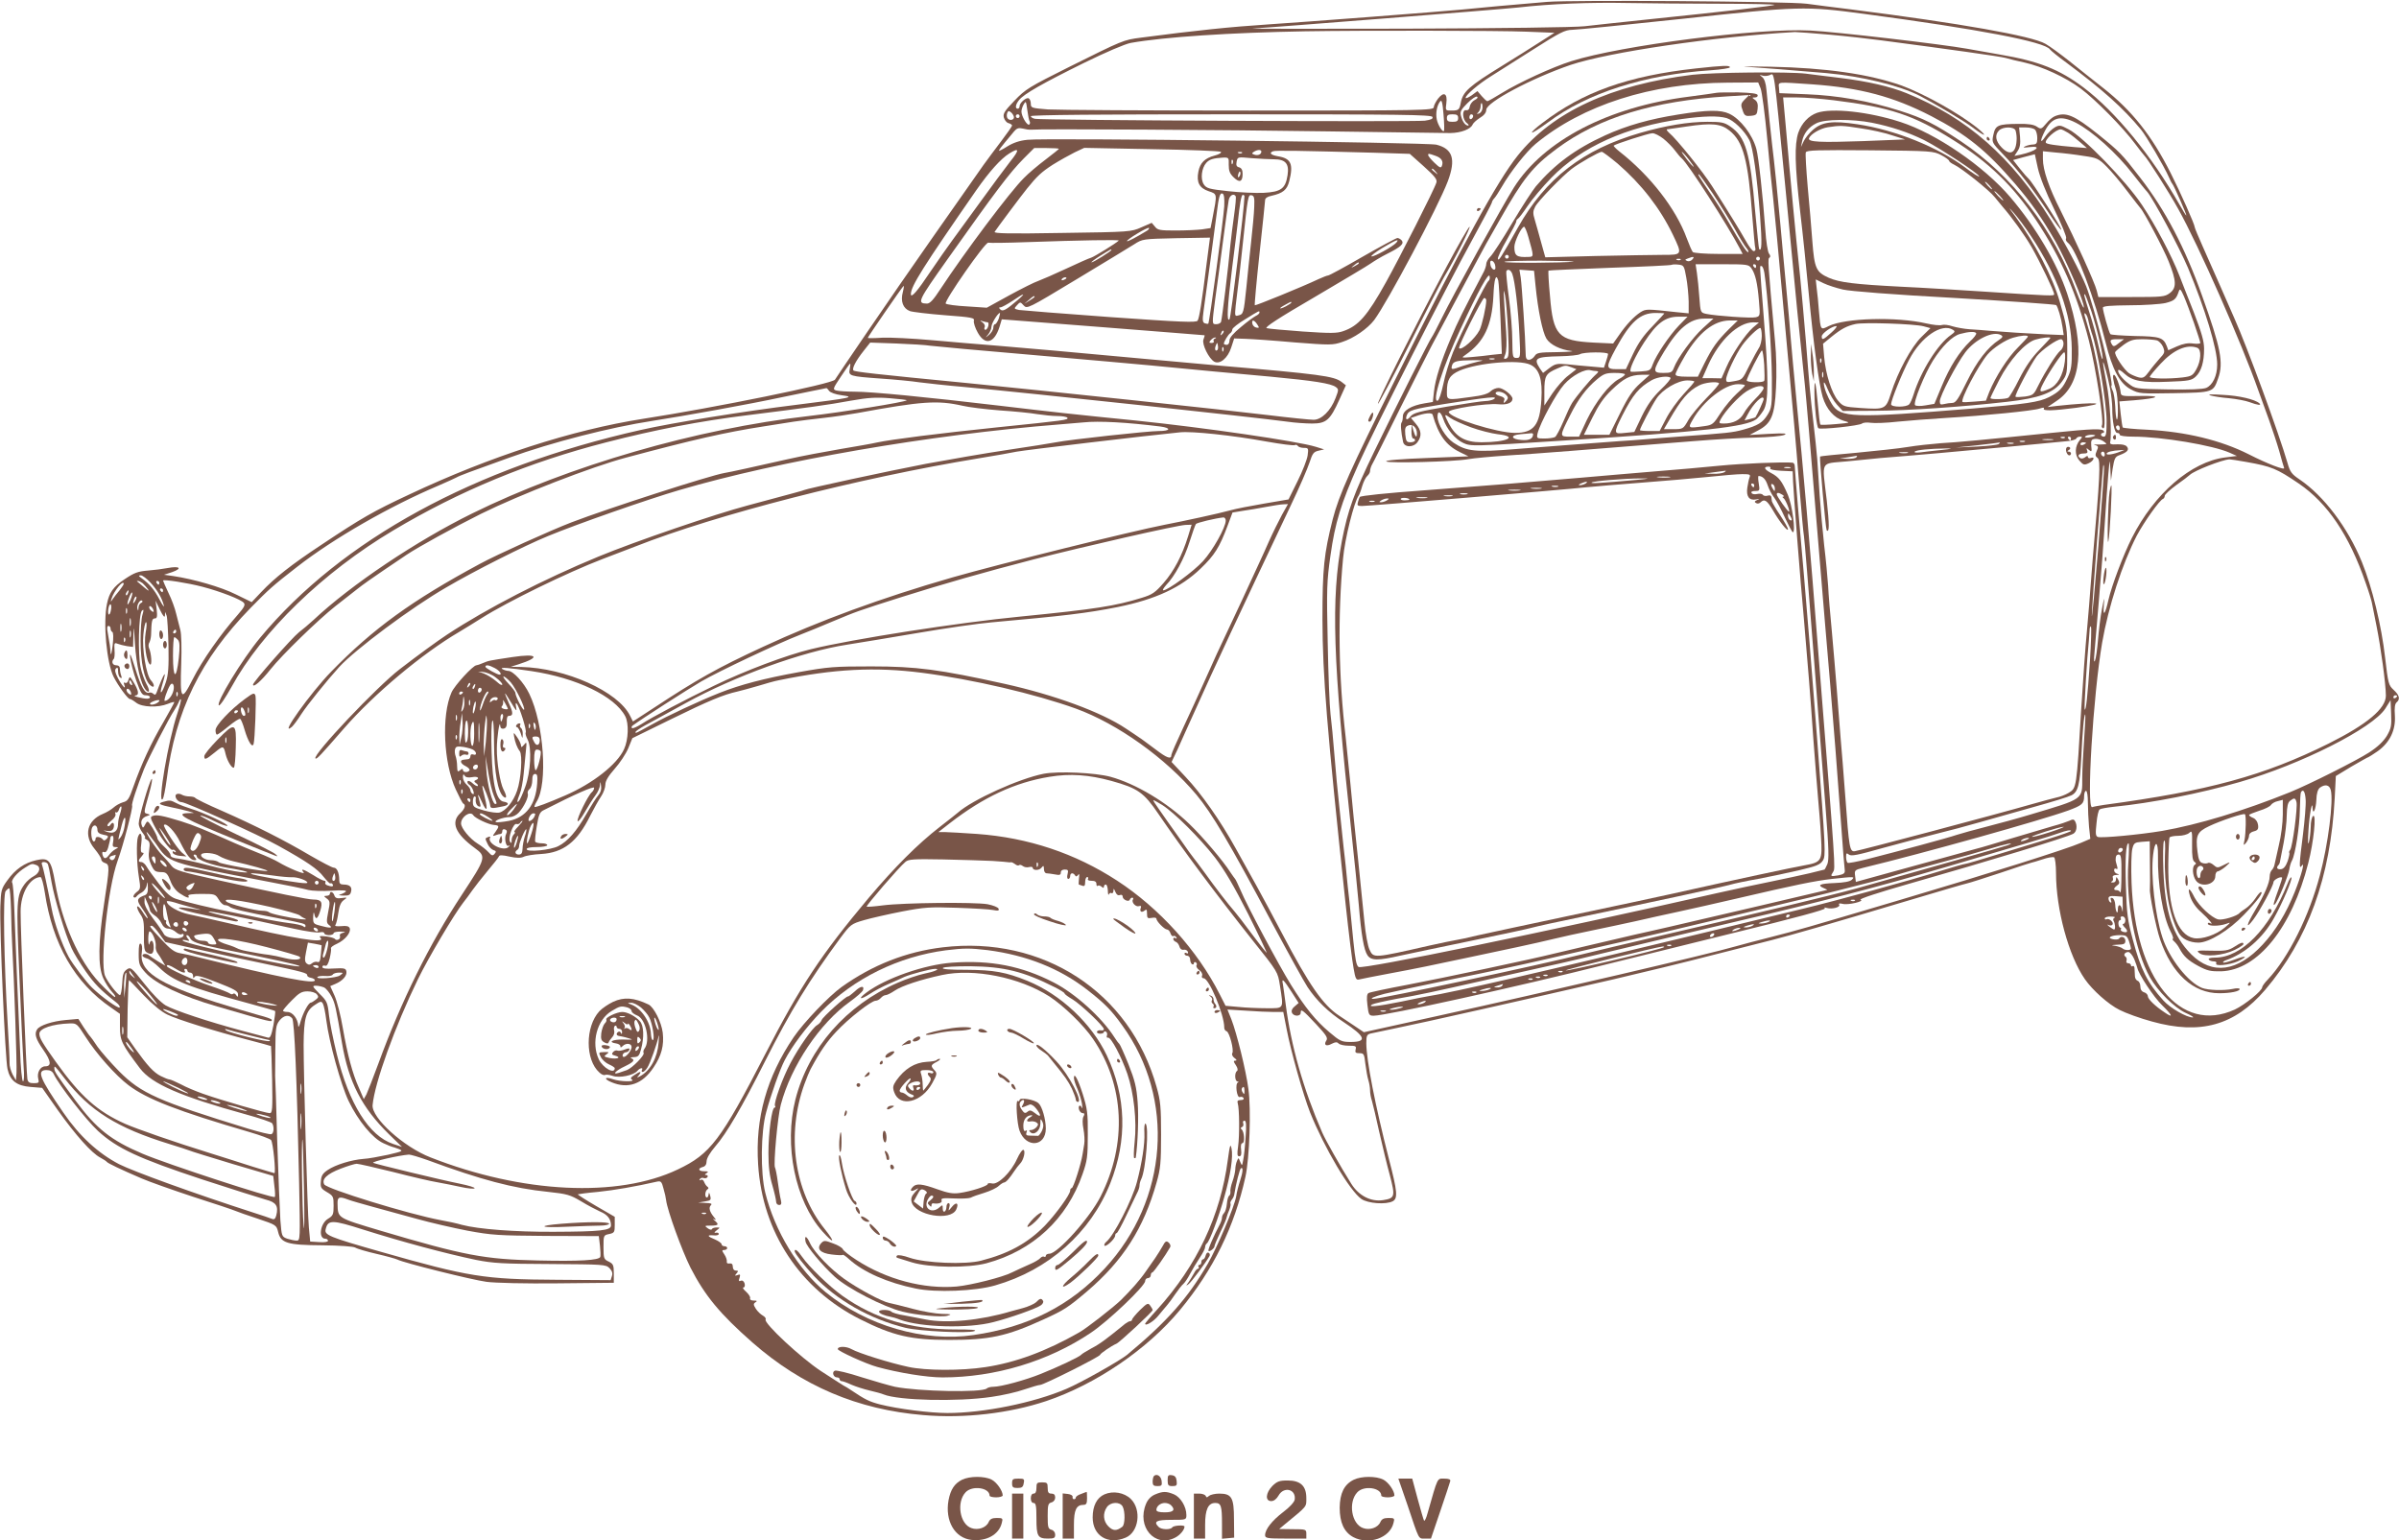 <?xml version="1.0" standalone="no"?>
<!DOCTYPE svg PUBLIC "-//W3C//DTD SVG 20010904//EN"
 "http://www.w3.org/TR/2001/REC-SVG-20010904/DTD/svg10.dtd">
<svg version="1.0" xmlns="http://www.w3.org/2000/svg"
 width="1280pt" height="822pt" viewBox="0 0 1280 822"
 preserveAspectRatio="xMidYMid meet">
<g transform="translate(0,822) scale(0.1,-0.1)"
fill="#795548" stroke="none">
<path d="M8255 8210 c-180 -15 -358 -31 -455 -41 -125 -12 -832 -66 -1030 -79
-201 -13 -387 -32 -683 -71 -93 -12 -95 -13 -382 -156 -214 -107 -234 -119
-292 -180 -53 -55 -62 -69 -57 -90 4 -14 15 -28 25 -30 11 -3 19 -9 19 -13 0
-4 -26 -41 -57 -82 -32 -42 -75 -100 -96 -129 -140 -198 -431 -615 -447 -639
-6 -8 -83 -122 -173 -252 -89 -131 -167 -245 -172 -254 -14 -22 -638 -149
-1025 -209 -377 -59 -814 -200 -1245 -403 -195 -91 -257 -127 -470 -269 -162
-107 -249 -176 -321 -252 l-51 -54 -84 41 c-80 40 -227 82 -334 98 l-50 7 43
14 c57 20 41 34 -23 22 -27 -5 -72 -11 -100 -13 -60 -5 -77 -11 -132 -48 -58
-39 -80 -70 -92 -129 -22 -102 -2 -318 36 -392 24 -47 75 -117 86 -117 5 0 20
-9 34 -20 31 -24 116 -27 168 -6 19 8 35 12 35 9 0 -3 -27 -52 -59 -108 -65
-110 -116 -221 -159 -342 -23 -67 -31 -78 -56 -84 -16 -5 -38 -17 -50 -28 -11
-10 -37 -26 -57 -34 -85 -35 -104 -115 -44 -187 19 -23 35 -48 35 -55 0 -8 9
-17 20 -20 26 -8 25 -22 -5 -220 -31 -202 -33 -332 -4 -395 11 -25 32 -57 46
-72 15 -16 22 -28 16 -28 -6 0 -43 35 -83 77 -110 118 -198 317 -236 533 -21
121 -33 135 -100 120 -63 -14 -112 -48 -155 -108 -32 -44 -34 -53 -37 -137 -5
-118 26 -819 38 -869 14 -63 49 -90 123 -96 l62 -5 85 -121 c94 -132 179 -227
225 -251 17 -9 32 -19 35 -23 5 -7 71 -39 185 -88 39 -17 163 -61 275 -98 113
-36 214 -70 225 -75 11 -5 65 -24 120 -42 98 -33 100 -34 109 -71 14 -59 48
-70 236 -71 95 -1 163 -6 175 -12 11 -7 63 -22 115 -34 52 -12 102 -26 110
-30 31 -17 400 -109 476 -119 44 -6 210 -10 379 -8 l300 3 0 50 c0 44 -3 51
-27 63 -26 12 -28 17 -28 77 0 62 0 64 30 70 28 6 30 10 30 49 l0 43 -100 58
c-55 32 -98 60 -97 62 2 1 50 8 108 13 87 9 197 28 316 55 19 4 24 -1 33 -37
7 -23 13 -51 14 -62 7 -57 85 -270 130 -360 77 -150 157 -247 331 -400 265
-232 561 -358 911 -387 219 -19 459 9 657 75 264 89 539 276 713 486 178 215
290 443 349 710 22 100 31 362 16 469 -13 99 -62 297 -91 372 l-21 52 98 -6
c54 -4 121 -7 149 -7 l51 0 18 -92 c23 -120 88 -349 125 -444 76 -189 212
-419 274 -462 35 -24 131 -31 167 -12 28 15 25 52 -20 224 -75 293 -120 527
-121 618 0 41 3 48 23 53 12 3 76 16 142 30 129 26 697 154 1153 259 155 36
389 93 520 127 130 33 278 71 327 83 99 25 300 83 735 213 157 47 294 87 305
89 11 2 92 28 180 57 88 30 162 54 165 54 3 0 29 8 57 17 29 10 57 15 63 11 5
-3 10 -41 10 -83 0 -194 67 -442 154 -567 40 -58 126 -135 185 -164 33 -17
110 -45 173 -62 258 -72 441 -21 603 168 229 268 350 602 372 1025 l6 117 84
51 c47 27 87 50 90 50 2 0 25 15 50 32 65 47 96 113 91 190 -3 41 0 62 9 70
21 17 15 39 -16 67 -27 25 -29 34 -45 171 -19 171 -70 379 -124 511 -75 184
-203 353 -333 441 -42 28 -51 41 -64 88 -45 156 -216 621 -284 773 -10 23 -42
96 -71 162 -29 66 -72 164 -96 217 -24 54 -44 101 -44 106 0 14 -74 181 -128
288 -102 202 -206 333 -361 455 -52 41 -133 105 -180 143 -47 37 -104 79 -127
92 -71 42 -457 110 -1039 184 -88 11 -194 24 -235 30 -97 13 -1254 21 -1385
10z m928 -10 c160 0 288 -3 285 -6 -6 -5 -233 -32 -679 -78 -134 -14 -284 -30
-334 -36 -53 -6 -449 -11 -960 -13 -478 -1 -843 -1 -810 1 97 5 1322 102 1415
112 178 20 382 28 584 24 115 -2 340 -4 499 -4z m762 -54 c608 -81 967 -149
993 -190 4 -6 43 -38 87 -70 192 -143 303 -242 398 -357 29 -35 125 -199 149
-254 7 -16 15 -32 18 -35 8 -7 80 -170 75 -170 -2 0 -18 26 -36 58 -148 260
-341 496 -512 625 -129 97 -240 141 -447 176 -69 12 -147 26 -175 31 -133 24
-697 90 -835 97 -275 15 -1012 -80 -1275 -163 -102 -32 -280 -114 -371 -170
-39 -24 -74 -44 -78 -44 -4 0 -17 12 -30 27 l-23 27 -31 -23 c-18 -12 -32 -18
-32 -13 0 15 69 74 135 115 33 21 134 85 224 142 146 93 170 105 210 106 25 0
291 27 591 59 619 67 652 68 965 26z m-1801 -95 l150 -6 -80 -51 c-43 -28
-133 -84 -199 -125 -177 -109 -210 -138 -221 -198 -7 -37 -12 -41 -49 -41 -33
0 -33 0 -28 39 7 52 -13 64 -44 25 -12 -16 -23 -37 -23 -46 0 -17 -54 -18
-983 -18 -541 0 -1025 3 -1075 6 -87 7 -92 8 -92 30 0 13 -5 26 -11 29 -12 8
-49 -23 -49 -42 0 -7 -4 -13 -10 -13 -15 0 -12 23 8 47 26 32 126 89 345 197
118 58 219 101 250 107 180 32 534 55 932 62 301 5 1038 4 1179 -2z m1618 -16
c90 -8 213 -22 273 -30 381 -50 635 -86 665 -94 19 -6 66 -17 103 -25 94 -21
219 -79 298 -138 78 -58 227 -209 290 -294 24 -32 47 -61 50 -64 15 -13 132
-196 181 -285 109 -195 340 -719 428 -970 16 -44 42 -117 59 -163 16 -46 40
-117 52 -159 12 -43 23 -83 26 -90 6 -14 -85 20 -189 73 -149 75 -334 120
-541 131 -70 3 -129 9 -131 12 -2 3 -7 36 -11 73 l-7 66 78 6 c133 11 155 25
35 23 -98 -2 -104 -1 -106 18 -3 34 -26 95 -36 95 -9 0 -5 -30 12 -84 10 -31
13 -163 3 -154 -3 3 -7 35 -8 70 -2 35 -8 73 -14 84 -6 12 -9 24 -6 26 12 12
-92 420 -135 530 -27 69 -119 244 -188 353 -210 338 -448 547 -771 678 -86 35
-206 63 -352 81 -69 8 -152 19 -185 23 -91 11 -498 7 -605 -6 -433 -53 -746
-198 -932 -431 -109 -136 -294 -473 -657 -1202 -236 -473 -297 -610 -330 -738
-47 -186 -55 -264 -55 -535 1 -301 23 -576 124 -1523 16 -150 35 -302 42 -338
10 -59 14 -65 32 -60 12 3 83 17 158 31 140 26 233 45 443 90 66 14 174 37
240 51 66 14 154 34 195 44 41 10 131 30 200 44 69 14 175 37 235 50 61 14
164 37 230 51 66 14 206 46 310 70 317 74 416 94 510 105 122 13 123 13 105
-5 -10 -9 -41 -15 -92 -17 -79 -3 -96 -11 -55 -28 12 -5 19 -9 15 -9 -5 -1
-171 -40 -370 -87 -200 -47 -410 -96 -468 -109 -58 -13 -143 -33 -190 -43 -47
-11 -152 -36 -235 -55 -82 -19 -170 -40 -195 -46 -98 -25 -596 -131 -781 -166
-107 -20 -201 -40 -207 -44 -9 -5 -11 -24 -6 -64 6 -53 9 -57 33 -57 65 0 769
155 1246 275 116 29 427 106 692 171 304 74 478 121 470 127 -7 5 -4 6 10 2
28 -8 75 4 66 18 -4 6 2 8 18 4 29 -8 121 14 96 22 -10 4 101 40 255 84 431
123 843 248 880 268 19 10 23 45 9 68 -6 10 -13 10 -28 2 -11 -5 -51 -19 -89
-29 -38 -11 -136 -40 -219 -65 -82 -25 -168 -51 -190 -56 -22 -6 -87 -24 -145
-40 -58 -16 -193 -53 -302 -83 l-196 -54 -4 32 c-4 30 -2 32 42 43 323 78 951
254 1095 306 75 28 85 36 85 78 0 15 5 27 10 27 6 0 10 -28 10 -62 0 -35 3
-93 6 -129 l7 -65 -49 -21 c-78 -34 -484 -162 -959 -303 -536 -159 -540 -160
-695 -200 -69 -17 -154 -40 -190 -50 -136 -40 -990 -239 -1584 -370 l-399 -88
-55 37 c-30 20 -65 43 -78 52 -85 56 -159 163 -304 439 -42 80 -102 192 -134
250 -32 58 -84 150 -114 205 -82 148 -182 290 -266 379 l-75 80 31 65 c16 37
59 131 95 211 99 222 231 504 511 1095 45 94 89 196 99 227 16 49 22 57 48 63
l30 7 -45 14 c-97 30 -592 102 -960 140 -322 32 -448 46 -725 79 -389 46 -685
75 -776 75 -41 0 -84 3 -96 6 -21 6 -20 9 24 75 25 38 47 69 49 69 2 0 1 -13
-2 -29 -8 -37 -2 -39 164 -51 75 -5 169 -14 207 -20 39 -5 147 -17 240 -25
366 -34 1536 -160 1723 -185 40 -6 100 -10 133 -10 75 0 96 18 145 127 l35 77
-23 18 c-41 31 -112 41 -663 88 -55 5 -248 22 -430 39 -181 17 -384 35 -450
41 -66 6 -196 17 -290 25 -93 7 -253 21 -355 30 -102 9 -220 15 -262 13 -43
-3 -78 -3 -78 -1 0 5 177 262 190 276 4 5 3 -9 -3 -32 -13 -49 1 -87 38 -101
14 -5 98 -15 186 -22 147 -11 160 -14 155 -30 -2 -10 7 -39 21 -63 39 -70 88
-57 116 31 l12 40 540 -42 c297 -23 541 -43 542 -43 1 -1 -1 -11 -6 -23 -9
-25 29 -102 58 -118 30 -16 72 19 90 75 l16 49 60 -2 c33 -1 151 -9 261 -19
191 -15 205 -15 255 2 62 20 136 71 171 117 72 97 341 604 393 741 44 118 26
173 -61 195 -47 12 -2092 37 -2182 26 -42 -4 -76 -16 -107 -35 -25 -16 -45
-26 -45 -23 0 4 14 23 31 43 16 20 39 46 49 59 15 18 25 21 47 16 15 -4 34 -7
43 -6 44 5 1055 -1 1580 -9 333 -5 629 -9 659 -9 57 1 108 21 118 45 3 8 20
24 39 36 22 13 34 28 34 43 0 40 243 169 451 240 204 68 768 151 1196 175 13
0 96 -6 185 -14z m-237 -805 c19 -201 49 -504 65 -675 17 -170 35 -346 40
-390 5 -44 34 -381 64 -750 31 -368 62 -749 71 -845 17 -199 38 -471 60 -770
8 -113 16 -214 18 -225 1 -15 -6 -20 -35 -26 -42 -7 -43 -6 -27 19 12 20 14 1
-77 1142 -49 625 -83 1013 -119 1375 -13 132 -26 278 -30 325 -3 47 -15 173
-25 280 -10 107 -24 254 -30 325 -11 123 -35 359 -45 435 -5 39 -22 206 -30
290 -3 36 -11 60 -23 69 -16 13 -16 13 0 8 10 -4 28 -3 40 2 26 10 20 57 83
-589z m-131 518 c7 -18 23 -139 35 -268 12 -129 26 -273 32 -320 5 -47 30
-305 54 -575 63 -680 63 -681 85 -955 11 -135 22 -256 25 -270 3 -14 25 -288
50 -610 25 -322 55 -704 66 -848 17 -212 18 -270 9 -293 -7 -16 -14 -29 -15
-29 -1 0 -38 -9 -81 -20 -44 -10 -135 -30 -204 -44 -69 -14 -197 -41 -285 -61
-927 -210 -1890 -408 -1916 -395 -12 7 -18 40 -28 137 -7 70 -16 166 -21 213
-6 47 -12 110 -15 140 -3 30 -7 73 -10 95 -3 22 -7 63 -10 90 -3 28 -12 109
-19 180 -8 72 -20 195 -26 275 -6 80 -16 179 -21 220 -5 41 -12 215 -15 385
-6 283 -5 323 15 462 24 172 56 277 148 483 81 182 474 957 607 1198 58 106
106 197 106 201 0 5 6 16 13 23 7 7 25 36 41 63 44 77 130 186 179 227 250
207 617 325 1025 327 l163 1 13 -32z m275 22 c255 -18 433 -65 636 -170 188
-98 293 -182 446 -360 86 -100 144 -183 217 -310 59 -105 157 -331 150 -351
-2 -6 -19 32 -38 83 -122 334 -342 620 -616 803 -140 93 -201 124 -327 164
-162 52 -335 82 -497 88 l-146 6 -2 28 c-3 34 -16 32 177 19z m-1801 -84 c-12
-6 -24 -22 -26 -34 -2 -15 -9 -22 -20 -20 -23 4 -19 -52 5 -69 9 -7 12 -13 6
-13 -15 0 -30 21 -38 52 -6 22 0 33 34 67 23 23 46 39 52 35 6 -4 1 -11 -13
-18z m1916 -1 c300 -37 427 -79 637 -212 191 -119 320 -245 442 -427 133 -200
219 -395 283 -646 37 -145 81 -431 69 -450 -3 -5 -1 -11 5 -15 29 -18 -16 320
-66 494 -14 47 -27 95 -31 106 -3 14 -2 17 5 10 6 -5 13 -24 16 -42 4 -18 11
-44 16 -59 30 -78 80 -373 80 -471 0 -67 -3 -83 -15 -83 -8 0 -15 5 -15 10 0
6 5 10 11 10 5 0 7 5 4 10 -9 14 -56 13 -280 -10 -363 -37 -499 -50 -590 -55
-49 -4 -128 -12 -175 -20 -47 -8 -170 -21 -275 -31 -104 -9 -192 -18 -194 -20
-4 -3 30 -387 35 -393 15 -17 15 29 1 157 -26 221 -38 196 106 210 67 7 149
15 182 18 167 13 437 37 670 59 143 14 285 27 315 30 30 2 56 9 58 15 2 5 11
10 19 10 14 0 15 -2 1 -17 -28 -33 -30 -80 -4 -110 21 -24 26 -26 50 -15 27
12 37 38 11 28 -8 -3 -15 0 -15 6 0 7 -5 6 -15 -2 -8 -6 -19 -9 -25 -5 -19 12
-10 25 16 25 20 0 25 4 20 16 -6 15 -4 15 10 3 14 -12 16 -9 12 21 -2 30 0 35
19 38 13 2 33 -4 45 -12 21 -15 21 -16 3 -17 -11 -1 -29 -1 -40 -1 -16 1 -16
0 -3 -4 14 -5 15 -9 5 -31 -9 -21 -8 -27 5 -37 17 -12 12 -105 -26 -536 -2
-25 -7 -88 -11 -140 -3 -52 -13 -162 -20 -245 -8 -82 -21 -267 -30 -410 -26
-438 -25 -429 -68 -456 -17 -10 -45 -21 -62 -24 -16 -4 -75 -19 -130 -35 -195
-56 -915 -247 -948 -252 -28 -4 -31 15 -51 287 -9 116 -20 262 -26 325 -5 63
-14 178 -20 255 -6 77 -18 214 -26 305 -9 91 -18 201 -20 245 -3 44 -12 141
-21 215 -8 74 -19 194 -24 265 -5 72 -11 159 -13 195 -3 36 -12 126 -21 200
-17 152 -19 169 -40 435 -9 105 -22 255 -30 335 -27 254 -48 478 -78 818 l-13
142 75 0 c42 0 130 -7 195 -15z m-2080 -164 c-7 -8 -32 32 -38 62 -7 33 1 75
18 96 8 11 13 -5 18 -70 4 -46 5 -85 2 -88z m-2210 51 c3 -6 2 -13 -3 -17 -11
-6 -41 45 -41 70 0 9 5 26 12 38 11 20 13 18 19 -29 4 -29 9 -57 13 -62z
m2416 74 c0 -14 -8 -27 -17 -31 -15 -5 -16 -4 -5 6 6 7 12 21 12 31 0 10 2 18
5 18 3 0 5 -11 5 -24z m-2500 -52 c0 -16 -26 -19 -35 -4 -4 6 -4 18 -1 27 5
12 9 13 21 3 8 -7 15 -19 15 -26z m30 6 c0 -5 -4 -10 -10 -10 -5 0 -10 5 -10
10 0 6 5 10 10 10 6 0 10 -4 10 -10z m2203 -4 c4 -10 -7 -15 -41 -20 -51 -7
-2043 2 -2079 10 -13 2 -23 9 -23 14 0 7 377 10 1069 10 898 0 1070 -2 1074
-14z m137 -6 c0 -16 -7 -20 -30 -20 -23 0 -30 4 -30 20 0 16 7 20 30 20 23 0
30 -4 30 -20z m80 11 c0 -6 -4 -13 -10 -16 -5 -3 -10 1 -10 9 0 9 5 16 10 16
6 0 10 -4 10 -9z m-2210 -175 c0 -2 -33 -28 -72 -58 -40 -30 -92 -74 -115 -98
-74 -73 -316 -396 -445 -592 -37 -57 -56 -78 -72 -78 -55 1 -49 13 109 236
258 364 331 461 406 537 l57 57 66 0 c36 0 66 -2 66 -4z m864 -16 c5 -5 -10
-14 -33 -20 -53 -14 -78 -39 -87 -86 -11 -57 5 -87 54 -104 48 -16 47 -11 21
-146 l-10 -51 -46 -7 c-25 -3 -88 -6 -140 -6 -84 0 -97 2 -111 21 l-17 20 -55
-24 c-54 -24 -60 -25 -423 -30 -284 -5 -366 -3 -360 6 7 12 145 197 173 231
53 66 78 89 137 127 37 23 89 52 117 66 l51 24 360 -7 c198 -3 364 -10 369
-14z m-1124 -52 c-27 -35 -98 -130 -157 -212 -60 -82 -128 -176 -153 -210 -25
-34 -76 -107 -114 -163 -72 -108 -106 -147 -106 -122 1 43 64 143 349 554 70
100 131 168 176 196 54 34 56 20 5 -43z m1340 53 c0 -15 -19 -23 -38 -16 -14
5 -14 7 -2 15 19 12 40 13 40 1z m604 -6 l188 -6 74 -66 c60 -54 73 -71 68
-87 -10 -35 -197 -403 -269 -532 -100 -180 -147 -233 -228 -261 -34 -12 -68
-12 -216 -2 -97 7 -184 15 -193 18 -12 4 64 54 255 165 149 88 286 169 302
181 17 12 55 35 85 50 74 37 93 54 79 72 -6 7 -17 13 -23 13 -6 0 -90 -45
-186 -100 -95 -55 -178 -100 -184 -100 -5 0 -28 -9 -50 -19 -91 -43 -337 -143
-341 -140 -2 3 9 126 25 274 16 149 30 278 30 287 0 10 12 19 33 23 62 14 84
31 96 79 23 91 9 121 -60 132 -39 7 -50 18 -26 27 12 5 140 3 541 -8z m-707
-1 c-3 -3 -12 -4 -19 -1 -8 3 -5 6 6 6 11 1 17 -2 13 -5z m1031 -15 c33 -11
45 -30 35 -55 -5 -12 -12 -9 -39 17 -19 18 -34 37 -34 41 0 10 1 10 38 -3z
m-1102 -49 c0 -31 5 -46 26 -66 31 -31 48 -25 48 18 0 21 -6 31 -18 35 -14 3
-18 11 -14 30 5 26 5 26 80 19 41 -3 95 -6 119 -6 62 0 82 -23 73 -84 -11 -72
-34 -90 -128 -95 -42 -2 -128 2 -190 9 -101 11 -115 15 -129 36 -19 29 -12 87
13 115 17 19 38 25 90 28 30 1 31 0 30 -39z m21 8 c-3 -8 -6 -5 -6 6 -1 11 2
17 5 13 3 -3 4 -12 1 -19z m1084 -45 c13 -16 12 -17 -3 -4 -10 7 -18 15 -18
17 0 8 8 3 21 -13z m-1049 -25 c-8 -8 -9 -4 -5 13 4 13 8 18 11 10 2 -7 -1
-18 -6 -23z m-80 -159 c-4 -67 -79 -619 -85 -626 -2 -2 -11 -1 -19 2 -12 5
-13 17 -6 68 16 116 59 432 69 512 12 99 18 117 32 112 8 -3 11 -26 9 -68z
m61 54 c3 -5 -1 -48 -8 -98 -7 -49 -16 -121 -20 -160 -11 -120 -45 -399 -50
-412 -2 -7 -14 -13 -25 -13 -24 0 -24 -3 -6 135 9 61 27 198 41 305 14 107 28
207 31 223 5 25 27 37 37 20z m47 0 c-1 -61 -72 -649 -80 -657 -16 -16 -12 62
14 274 14 107 27 215 30 240 11 104 19 150 27 150 5 0 9 -3 9 -7z m52 -58 c-1
-33 -9 -118 -17 -190 -8 -71 -19 -179 -25 -240 -14 -136 -16 -142 -42 -148
-20 -6 -20 -3 -15 51 4 31 9 73 11 92 3 19 15 123 26 230 28 266 29 272 48
268 14 -3 16 -14 14 -63z m-572 -126 c-57 -35 -103 -59 -107 -56 -2 3 22 21
54 40 32 20 60 33 63 31 3 -3 -2 -10 -10 -15z m318 -175 c-26 -211 -39 -290
-48 -305 -7 -11 -84 -8 -467 19 -252 18 -471 36 -486 38 -27 6 -28 7 -11 25
17 19 18 19 36 -1 18 -19 21 -18 281 139 144 87 283 171 308 187 45 29 46 29
225 33 l180 3 -18 -138z m-469 122 c-14 -14 -129 -85 -147 -91 -12 -3 -72 -30
-134 -59 -62 -29 -129 -58 -148 -65 -19 -6 -89 -41 -155 -77 l-120 -66 -105 7
c-58 3 -109 10 -114 15 -11 11 211 330 227 325 7 -2 100 -1 207 3 286 10 495
14 489 8z m1481 -11 c-17 -20 -120 -77 -132 -73 -6 2 20 22 58 45 74 44 93 51
74 28z m-1520 -39 c0 -6 -96 -66 -106 -66 -5 0 16 16 46 35 58 36 60 37 60 31z
m1320 -71 c0 -2 -10 -9 -22 -15 -22 -11 -22 -10 -4 4 21 17 26 19 26 11z
m-1560 -79 c0 -2 -7 -7 -16 -10 -8 -3 -12 -2 -9 4 6 10 25 14 25 6z m-260
-117 c-63 -54 -80 -63 -93 -50 -8 8 -8 11 1 11 7 0 36 16 65 35 63 43 74 44
27 4z m5729 -61 c32 -99 66 -246 59 -254 -3 -2 -13 33 -23 78 -10 46 -31 123
-47 171 -30 94 -30 97 -24 97 2 0 18 -42 35 -92z m-5639 78 c0 -2 -12 -11 -27
-20 l-28 -17 24 20 c23 21 31 25 31 17z m1370 -31 c0 -2 -13 -11 -30 -20 -38
-19 -40 -11 -2 9 31 17 32 18 32 11z m-170 -53 c0 -5 -9 -13 -20 -18 -10 -5
-46 -31 -79 -59 -41 -34 -61 -57 -61 -72 0 -14 -6 -23 -15 -23 -8 0 -15 3 -15
6 0 11 23 49 34 56 6 4 11 13 11 20 0 7 31 32 70 55 76 47 75 47 75 35z
m-1391 -32 c-6 -16 -15 -30 -20 -30 -5 0 -9 -8 -9 -18 0 -11 -10 -27 -22 -38
-23 -19 -23 -19 -5 2 9 11 17 30 17 41 0 17 34 73 45 73 2 0 -1 -13 -6 -30z
m-59 -20 c4 0 6 -9 3 -20 -3 -11 -10 -20 -15 -20 -6 0 -8 7 -4 15 3 8 -3 19
-12 25 -16 11 -15 11 1 6 10 -3 22 -6 27 -6z m1438 -11 c12 -18 11 -20 -5 -17
-10 2 -19 11 -21 21 -5 23 10 21 26 -4z m-187 -52 c-10 -9 -11 -8 -5 6 3 10 9
15 12 12 3 -3 0 -11 -7 -18z m-39 -24 c-6 -2 -10 -9 -6 -14 3 -5 -2 -9 -12 -9
-13 0 -14 3 -4 15 7 8 18 15 24 14 7 0 6 -2 -2 -6z m-1517 -38 c22 -3 272 -26
555 -50 283 -25 562 -49 620 -55 239 -23 437 -42 640 -60 233 -22 320 -36 347
-55 16 -12 16 -15 -1 -59 -26 -68 -75 -116 -117 -116 -19 0 -128 11 -243 25
-229 28 -1200 131 -1606 171 -495 48 -599 60 -606 67 -10 9 12 52 55 106 l34
43 141 -5 c78 -3 159 -8 181 -12z m1531 -22 c-11 -11 -17 4 -9 23 7 18 8 18
11 1 2 -10 1 -21 -2 -24z m31 -5 c-3 -8 -6 -5 -6 6 -1 11 2 17 5 13 3 -3 4
-12 1 -19z m4732 -204 c6 -33 11 -78 11 -101 0 -73 12 -133 26 -133 8 0 14 -4
14 -10 0 -6 31 -10 73 -10 150 0 424 -46 514 -86 l38 -17 -63 -8 c-181 -23
-378 -193 -497 -429 -46 -91 -108 -255 -125 -330 -18 -80 -30 -94 -25 -30 4
49 3 47 -10 -20 -8 -41 -17 -115 -21 -165 -4 -49 -11 -99 -16 -110 -5 -13 -7
1 -3 40 3 33 14 161 24 285 11 124 25 306 31 405 6 99 15 218 19 265 8 84 8
85 11 25 l3 -60 9 63 c9 55 13 65 36 73 43 16 54 29 40 46 -7 9 -26 13 -52 12
-31 -2 -40 1 -37 12 9 39 -1 221 -19 311 -11 57 -20 108 -19 113 1 16 25 -74
38 -141z m-6835 -10 c7 -9 35 -19 66 -23 76 -10 55 -14 -240 -51 -277 -34
-663 -96 -830 -134 -890 -200 -1597 -586 -2032 -1109 -97 -117 -238 -349 -220
-361 6 -3 35 41 67 98 161 295 489 613 864 836 350 209 726 365 1137 470 260
67 499 113 749 144 326 41 431 55 555 78 90 16 134 19 208 13 51 -4 92 -9 90
-11 -11 -10 -340 -63 -523 -84 -599 -68 -1279 -265 -1796 -520 -295 -145 -646
-380 -846 -568 -24 -22 -58 -51 -78 -66 -36 -28 -245 -265 -245 -279 0 -19 44
19 93 81 63 79 255 265 346 337 35 28 87 68 115 90 28 23 94 69 146 104 52 35
106 71 120 81 63 42 252 146 396 218 208 103 593 252 774 300 366 98 532 135
730 166 58 9 132 21 165 26 33 5 105 14 160 20 55 6 136 18 180 26 343 63 427
69 560 39 33 -8 123 -19 200 -25 77 -5 167 -14 200 -20 33 -5 81 -10 107 -10
26 0 49 -4 53 -9 7 -12 -11 -14 -371 -51 -311 -32 -570 -65 -644 -81 -25 -6
-112 -21 -195 -35 -82 -14 -211 -38 -285 -55 -164 -37 -308 -69 -335 -73 -77
-13 -622 -189 -815 -263 -112 -43 -400 -173 -490 -222 -362 -195 -569 -345
-793 -575 -110 -113 -282 -353 -210 -295 9 8 32 39 51 69 32 49 134 176 202
251 86 94 386 318 572 425 148 87 418 223 543 274 152 63 532 196 700 245 535
157 1334 295 2025 350 36 3 94 8 130 11 83 9 236 0 412 -22 59 -8 53 -24 -9
-24 -56 0 -480 -46 -548 -60 -27 -5 -144 -24 -260 -41 -115 -17 -311 -51 -435
-74 -208 -40 -638 -133 -650 -140 -5 -3 -43 -13 -300 -82 -174 -46 -596 -190
-797 -273 -291 -120 -596 -277 -807 -416 -53 -35 -152 -107 -252 -184 -123
-94 -468 -459 -451 -477 7 -6 25 14 154 162 159 182 415 397 613 513 30 18 84
51 120 74 139 88 457 243 645 315 50 19 128 49 175 67 434 171 1192 365 1830
470 85 14 178 30 205 36 41 8 696 86 870 103 64 7 281 -16 462 -49 79 -14 147
-23 152 -19 5 3 12 1 16 -5 3 -5 18 -10 32 -10 24 0 25 -2 20 -40 -3 -22 -27
-84 -54 -138 l-48 -97 -129 -22 c-71 -12 -154 -28 -185 -37 -58 -16 -242 -56
-346 -76 -179 -35 -881 -209 -1133 -281 -378 -109 -708 -230 -1012 -371 -246
-114 -350 -173 -584 -327 l-109 -71 -15 30 c-63 130 -344 256 -582 261 l-55 1
41 13 c120 38 103 59 -31 39 -132 -20 -126 -19 -158 -32 -16 -7 -31 -12 -35
-12 -18 0 -117 -108 -133 -145 -54 -122 -43 -375 23 -518 18 -39 36 -74 40
-75 15 -7 8 -29 -17 -52 -51 -48 -26 -109 78 -185 63 -46 61 -52 -69 -250
-172 -261 -323 -566 -445 -900 -28 -76 -57 -150 -64 -165 l-14 -25 -25 58
c-36 79 -62 179 -87 322 -11 66 -31 143 -44 172 l-23 51 28 12 c38 16 63 44
58 67 -3 16 -12 18 -66 15 -43 -3 -62 0 -62 8 0 7 6 10 14 7 10 -4 17 8 25 39
6 25 9 49 7 53 -3 5 11 16 32 25 43 20 76 60 68 83 -5 11 -17 14 -45 11 -26
-2 -37 0 -31 7 4 5 11 34 15 63 5 36 13 57 28 68 22 16 21 16 -10 12 -25 -4
-34 0 -39 14 -6 19 -24 25 -24 8 0 -5 -8 -10 -17 -10 -17 -1 -16 -2 1 -15 17
-13 18 -19 7 -72 -10 -51 -9 -59 6 -70 22 -16 3 -17 -50 -2 -35 9 -37 12 -36
47 1 23 3 29 6 15 7 -35 18 -28 32 18 14 46 6 59 -37 59 -28 0 -186 32 -502
102 -208 46 -237 55 -255 78 -10 14 -34 40 -51 58 -29 29 -90 122 -81 122 2 0
22 -26 45 -57 77 -110 53 -102 604 -208 97 -18 193 -38 213 -44 20 -5 76 -7
123 -4 60 4 84 2 77 -5 -5 -5 -19 -12 -30 -15 -12 -3 -5 -5 16 -6 30 -1 38 3
42 21 7 25 -7 38 -40 38 -17 0 -23 6 -23 23 0 40 -12 67 -29 67 -9 0 -65 30
-126 65 -139 82 -291 159 -470 238 -77 33 -141 65 -143 69 -2 4 -16 8 -30 8
-15 0 -33 4 -41 9 -8 5 -20 7 -27 4 -19 -7 1 -43 24 -43 24 0 417 -177 517
-233 153 -85 210 -124 241 -165 18 -22 34 -39 37 -36 3 3 8 1 12 -5 7 -12 -5
-14 -29 -5 -9 3 -13 10 -10 15 3 5 0 9 -5 9 -6 0 -33 13 -59 30 -54 33 -71 38
-52 15 13 -16 -82 23 -135 55 -16 10 -66 33 -110 50 -44 18 -98 40 -120 50
-164 73 -220 96 -290 118 -98 30 -130 36 -150 28 -14 -5 -13 -11 6 -48 30 -60
89 -139 99 -133 5 3 12 0 16 -6 5 -8 3 -9 -6 -4 -8 5 -11 3 -8 -6 2 -7 20 -15
39 -16 l34 -3 -26 22 c-27 25 -101 139 -94 146 13 13 59 -36 86 -91 36 -72 56
-97 77 -97 12 0 12 3 2 15 -9 10 -9 15 -1 15 6 0 11 -5 11 -10 0 -18 82 -47
166 -61 96 -15 141 -31 64 -22 -30 3 -107 19 -170 36 -63 17 -134 32 -157 35
-29 3 -43 9 -43 19 0 8 -16 29 -35 46 -19 17 -35 37 -35 44 0 7 -12 32 -26 55
-26 41 -27 41 -39 19 -10 -20 -13 -21 -18 -7 -9 23 1 43 26 51 19 6 20 8 5 12
-22 6 -23 0 7 107 14 49 20 85 14 79 -13 -13 -69 -206 -69 -238 0 -12 9 -34
21 -49 11 -14 17 -26 12 -26 -4 0 0 -5 10 -11 16 -9 18 -19 13 -54 -5 -30 -2
-53 10 -79 18 -37 21 -39 63 -40 18 -1 27 -11 40 -46 10 -28 29 -53 50 -67 36
-24 56 -30 46 -13 -4 6 21 10 69 10 73 0 75 -1 93 -30 9 -16 24 -30 33 -30 9
0 20 -4 26 -9 9 -10 80 -27 259 -61 141 -28 145 -29 145 -41 0 -8 -4 -8 -12
-2 -7 6 -40 13 -73 17 -33 4 -103 16 -155 27 -52 11 -126 26 -165 34 -84 16
-236 52 -287 69 -27 9 -51 30 -90 80 -29 38 -59 79 -66 92 -7 13 -20 24 -28
24 -18 0 -18 9 3 32 11 13 12 18 3 18 -9 0 -11 13 -6 50 6 48 -5 69 -18 34 -9
-25 -7 -142 5 -214 10 -61 9 -65 -13 -81 -12 -10 -19 -21 -15 -26 5 -4 11 -3
15 3 4 6 17 16 29 22 12 7 24 24 26 39 3 22 4 20 6 -10 1 -28 -4 -39 -16 -44
-39 -14 -44 -24 -27 -52 10 -14 24 -36 32 -48 8 -13 12 -23 9 -23 -3 0 -16 17
-28 37 -13 20 -25 31 -27 25 -2 -6 6 -25 17 -41 17 -24 20 -42 19 -111 -1 -61
2 -84 13 -91 27 -17 39 -10 39 26 0 36 -15 48 -23 18 -3 -10 -5 1 -6 25 0 23
3 42 7 42 14 0 36 -53 33 -78 -2 -13 3 -31 11 -40 7 -9 19 -28 26 -41 l14 -24
-39 23 c-21 13 -42 27 -48 32 -12 11 -35 10 -35 -1 0 -5 10 -11 23 -15 13 -3
44 -26 69 -51 71 -69 149 -101 478 -190 74 -20 137 -38 138 -40 2 -2 -2 -36
-9 -75 -11 -55 -17 -70 -29 -67 -8 2 -69 19 -135 36 -183 49 -364 109 -411
136 -25 15 -72 62 -114 116 -68 86 -73 90 -93 76 -18 -12 -23 -26 -25 -76 -2
-33 -7 -61 -12 -61 -12 0 -68 72 -80 104 -27 73 16 469 67 611 31 85 83 286
78 296 -5 7 26 100 63 194 23 58 136 278 162 315 9 14 20 34 24 44 3 10 9 17
11 14 3 -2 -6 -37 -19 -76 -48 -142 -107 -490 -78 -456 5 5 14 51 21 102 47
369 181 644 448 918 98 100 118 118 248 219 195 152 495 324 755 434 41 18 84
37 95 43 17 10 74 31 280 105 229 83 543 163 765 197 168 26 518 89 690 126
52 11 127 26 165 34 39 8 72 14 74 15 2 1 9 -6 15 -15z m6886 -200 c0 -8 -4
-12 -10 -9 -5 3 -10 10 -10 16 0 5 5 9 10 9 6 0 10 -7 10 -16z m-131 -38 c-12
-10 -60 -16 -54 -6 3 5 18 10 32 10 15 0 24 -2 22 -4z m-162 -12 c-3 -3 -12
-4 -19 -1 -8 3 -5 6 6 6 11 1 17 -2 13 -5z m33 -4 c0 -5 -2 -10 -4 -10 -3 0
-8 5 -11 10 -3 6 -1 10 4 10 6 0 11 -4 11 -10z m-97 -7 c-13 -2 -35 -2 -50 0
-16 2 -5 4 22 4 28 0 40 -2 28 -4z m-150 -10 c-7 -2 -19 -2 -25 0 -7 3 -2 5
12 5 14 0 19 -2 13 -5z m-138 -12 c-6 -5 -59 -11 -120 -14 l-110 -5 115 12
c63 7 117 14 120 15 2 0 0 -3 -5 -8z m78 2 c-7 -2 -21 -2 -30 0 -10 3 -4 5 12
5 17 0 24 -2 18 -5z m387 3 c0 -2 -7 -6 -15 -10 -8 -3 -15 -1 -15 4 0 6 7 10
15 10 8 0 15 -2 15 -4z m-770 -37 c-41 -4 -92 -10 -114 -13 -21 -2 -35 -1 -30
4 9 9 79 16 169 17 37 0 31 -2 -25 -8z m955 -8 c-40 -16 -75 -21 -75 -12 0 9
31 17 75 19 l20 1 -20 -8z m-1137 -8 c-10 -2 -28 -2 -40 0 -13 2 -5 4 17 4 22
1 32 -1 23 -4z m1052 -9 c0 -8 -4 -12 -10 -9 -5 3 -10 10 -10 16 0 5 5 9 10 9
6 0 10 -7 10 -16z m-1325 -14 c-3 -5 -25 -9 -48 -8 l-42 1 45 7 c25 4 46 8 48
8 2 1 0 -2 -3 -8z m2080 -25 c135 -24 162 -35 280 -115 153 -104 269 -275 357
-530 17 -47 31 -94 33 -105 2 -11 13 -67 25 -125 23 -114 50 -312 50 -372 0
-69 -100 -153 -306 -256 -344 -171 -640 -252 -1198 -327 -27 -4 -55 -9 -63
-12 -32 -12 5 596 53 877 33 191 107 421 185 572 39 73 121 189 140 196 5 2 9
9 9 16 0 7 28 33 61 57 34 24 67 49 73 55 24 23 170 80 211 83 6 0 46 -6 90
-14z m-789 -450 c-19 -225 -34 -392 -35 -370 0 22 13 209 29 415 35 433 31
399 36 380 2 -8 -12 -199 -30 -425z m-4356 168 c-17 -32 -49 -96 -70 -143 -20
-47 -85 -186 -142 -310 -58 -124 -119 -254 -136 -290 -16 -36 -49 -108 -72
-160 -23 -52 -71 -156 -106 -231 -35 -75 -64 -141 -64 -147 0 -26 -23 -18 -87
31 -38 28 -76 57 -85 62 -8 6 -40 27 -70 47 -131 88 -382 180 -648 239 -349
77 -471 93 -710 93 -198 0 -229 -2 -390 -31 -182 -33 -309 -66 -420 -110 -111
-44 -282 -124 -362 -169 -43 -24 -80 -44 -83 -44 -19 0 17 25 103 70 53 29
126 69 162 89 258 142 623 275 860 311 63 10 234 38 380 63 146 25 321 50 390
56 381 34 510 49 675 82 201 41 335 103 441 205 75 72 101 114 144 229 l26 70
54 9 c30 4 87 14 125 21 39 7 80 14 93 14 l24 1 -32 -57z m-300 -31 c0 -36
-69 -159 -121 -216 -50 -55 -188 -156 -212 -156 -6 0 1 12 15 28 46 47 97 142
125 231 15 47 30 90 34 95 6 7 105 31 147 35 6 0 12 -7 12 -17z m-201 -84
c-32 -103 -75 -185 -130 -248 -45 -52 -61 -63 -117 -80 -143 -44 -244 -60
-647 -100 -332 -32 -895 -120 -1118 -174 -129 -31 -355 -116 -517 -195 -153
-74 -330 -167 -388 -205 -24 -15 -47 -25 -50 -21 -4 3 -2 9 3 13 52 38 290
191 367 236 95 55 404 201 530 250 35 14 113 45 173 71 125 52 126 53 365 129
226 71 431 130 705 201 273 70 769 183 811 184 l32 1 -19 -62z m-5536 -247
c38 -42 60 -80 71 -121 4 -14 -7 0 -23 31 -28 53 -52 82 -96 114 -17 12 -17
14 -4 15 9 0 33 -18 52 -39z m277 -22 c96 -25 207 -68 221 -86 9 -10 2 -24
-32 -63 -92 -104 -190 -244 -241 -345 -61 -121 -68 -111 -61 83 3 84 1 160 -5
181 -5 20 -15 58 -22 86 -6 27 -24 77 -41 111 -16 34 -29 64 -29 66 0 8 135
-13 210 -33z m-319 19 c8 -7 21 -22 29 -33 8 -11 0 -7 -20 10 -19 17 -37 31
-39 33 -2 1 0 2 5 2 6 0 17 -6 25 -12z m89 2 c0 -5 -2 -10 -4 -10 -3 0 -8 5
-11 10 -3 6 -1 10 4 10 6 0 11 -4 11 -10z m-190 -6 c0 -3 -10 -19 -22 -34 -13
-15 -29 -36 -36 -46 -12 -18 -13 -18 -7 1 12 41 65 105 65 79z m210 -34 c0 -5
-2 -10 -4 -10 -3 0 -8 5 -11 10 -3 6 -1 10 4 10 6 0 11 -4 11 -10z m-187 -15
c-3 -9 -8 -14 -10 -11 -3 3 -2 9 2 15 9 16 15 13 8 -4z m13 -36 c-9 -19 -15
-29 -16 -22 0 18 20 66 25 61 3 -3 -1 -20 -9 -39z m25 -6 c-12 -20 -14 -14 -5
12 4 9 9 14 11 11 3 -2 0 -13 -6 -23z m32 -10 c-7 -3 -14 -14 -14 -26 -1 -18
-2 -19 -6 -4 -5 19 16 52 26 41 3 -4 0 -9 -6 -11z m127 -68 l1 20 8 -20 c4
-11 8 -84 10 -163 2 -111 -1 -153 -14 -192 -21 -64 -38 -75 -19 -13 28 91 9
65 -30 -41 -5 -14 -10 -16 -18 -8 -6 6 -16 8 -22 6 -22 -8 -44 30 -75 131 -23
73 -30 88 -26 55 3 -25 17 -80 32 -122 24 -66 31 -78 50 -78 13 0 23 -4 23
-10 0 -11 -21 -11 -65 0 -16 4 -22 8 -12 9 21 1 17 27 -13 75 -17 28 -18 28
-25 7 -3 -12 -11 -18 -17 -15 -8 5 -9 1 -5 -10 12 -32 -13 -5 -34 36 -15 29
-18 43 -10 51 8 8 11 4 11 -15 0 -15 5 -30 12 -34 8 -5 9 -2 5 10 -4 10 -7 26
-7 37 0 12 -7 19 -20 19 -20 0 -27 20 -13 34 4 4 6 25 4 48 -2 36 -1 40 16 33
10 -4 33 -10 51 -13 l32 -4 2 68 c1 51 3 37 8 -51 7 -115 32 -221 60 -249 19
-19 20 2 1 35 -10 19 -25 59 -31 89 -15 70 -10 284 7 301 10 10 11 5 3 -22 -6
-18 -10 -81 -10 -138 0 -115 20 -209 51 -237 24 -21 27 1 4 26 -25 28 -48 169
-40 244 3 36 10 66 14 66 5 0 4 -25 -2 -57 -10 -58 4 -156 24 -169 11 -7 7 59
-6 88 -4 9 -3 23 2 30 4 7 8 24 9 38 2 77 5 90 20 90 12 0 14 9 10 48 l-6 47
24 -50 c16 -33 25 -43 26 -30z m-288 30 c-6 -35 -19 -31 -14 5 2 16 8 28 12
25 4 -2 5 -16 2 -30z m228 -8 c0 -4 -6 -2 -14 5 -8 7 -12 17 -9 22 5 8 23 -12
23 -27z m-143 -9 c-3 -7 -5 -2 -5 12 0 14 2 19 5 13 2 -7 2 -19 0 -25z m20
-65 c-3 -10 -5 -2 -5 17 0 19 2 27 5 18 2 -10 2 -26 0 -35z m-50 -30 c-3 -10
-5 -2 -5 17 0 19 2 27 5 18 2 -10 2 -26 0 -35z m-57 13 c0 -8 4 -16 9 -18 6
-2 7 -30 2 -73 -5 -38 -9 -56 -11 -40 -2 32 -4 48 -15 108 -5 25 -4 37 4 37 6
0 11 -6 11 -14z m10561 -173 c-13 -192 -21 -267 -28 -259 -4 4 13 284 22 366
1 14 3 38 4 54 0 16 4 26 7 23 4 -3 1 -86 -5 -184z m-10454 130 c-3 -10 -5 -4
-5 12 0 17 2 24 5 18 2 -7 2 -21 0 -30z m243 27 c0 -5 -5 -10 -11 -10 -5 0 -7
5 -4 10 3 6 8 10 11 10 2 0 4 -4 4 -10z m-273 -52 c-3 -8 -6 -5 -6 6 -1 11 2
17 5 13 3 -3 4 -12 1 -19z m283 7 c9 -11 10 -36 4 -96 -13 -120 -31 -113 -31
11 0 55 3 100 7 100 4 0 13 -7 20 -15z m1690 -150 c25 -13 41 -35 25 -35 -12
0 -75 35 -75 42 0 12 18 10 50 -7z m195 -16 c240 -36 445 -134 501 -241 20
-38 17 -125 -6 -175 -36 -81 -167 -184 -315 -248 -90 -39 -159 -65 -163 -61
-2 2 3 15 11 28 61 97 39 415 -39 576 -29 60 -86 122 -112 122 -9 0 -24 5 -32
10 -16 11 32 7 155 -11z m2084 -9 c271 -35 604 -113 821 -191 223 -81 479
-264 643 -459 84 -101 175 -254 407 -690 84 -157 168 -309 187 -338 48 -72
112 -134 192 -186 117 -77 127 -106 38 -106 -49 0 -57 4 -115 53 -73 62 -128
130 -204 252 -65 105 -236 425 -269 505 -13 30 -26 57 -29 60 -3 3 -14 19 -25
35 -37 59 -149 191 -219 258 -120 116 -286 215 -421 252 -82 22 -278 31 -357
16 -131 -26 -379 -138 -458 -208 -8 -7 -51 -41 -95 -75 -119 -92 -242 -216
-379 -378 -255 -304 -365 -470 -553 -835 -237 -460 -293 -533 -466 -615 -320
-153 -831 -128 -1320 64 -144 56 -315 211 -309 279 11 119 119 419 242 672 56
115 194 348 242 409 13 16 34 45 48 65 14 20 50 66 81 103 31 37 59 72 61 78
2 8 18 8 57 -1 37 -8 60 -8 75 -1 11 6 53 13 93 15 119 7 193 64 262 204 19
37 45 84 58 103 13 19 23 48 23 63 0 20 15 45 50 85 27 30 60 80 72 109 l22
54 206 101 c204 100 279 131 355 148 22 5 72 19 110 30 39 12 88 26 110 30
296 61 514 72 764 40z m-2274 -25 c19 -14 35 -31 35 -37 0 -6 -10 -3 -22 8
-34 30 -72 52 -99 57 -13 2 -7 3 14 2 22 -2 52 -14 72 -30z m81 -27 c28 -34
78 -137 70 -145 -6 -6 -46 72 -46 89 0 7 -17 29 -37 50 -20 21 -32 38 -26 38
6 0 24 -15 39 -32z m-2022 -4 c3 -8 2 -12 -4 -9 -6 3 -10 10 -10 16 0 14 7 11
14 -7z m1797 -17 c-10 -9 -11 -8 -5 6 3 10 9 15 12 12 3 -3 0 -11 -7 -18z
m-1575 -19 c-6 -30 -29 -58 -47 -58 -7 0 13 58 28 83 12 20 25 4 19 -25z
m1607 17 c-3 -9 -8 -14 -10 -11 -3 3 -2 9 2 15 9 16 15 13 8 -4z m-1833 -39
c0 -5 -7 -3 -15 4 -8 7 -12 17 -9 22 7 10 24 -9 24 -26z m1870 25 c0 -6 -4
-13 -10 -16 -5 -3 -10 1 -10 9 0 9 5 16 10 16 6 0 10 -4 10 -9z m-1623 -33
c-3 -8 -6 -5 -6 6 -1 11 2 17 5 13 3 -3 4 -12 1 -19z m1523 18 c0 -3 -4 -8
-10 -11 -5 -3 -10 -1 -10 4 0 6 5 11 10 11 6 0 10 -2 10 -4z m130 -11 c-6 -8
-18 -34 -25 -57 -8 -24 -14 -35 -14 -26 -1 26 30 98 41 98 6 0 5 -6 -2 -15z
m129 -47 c25 -43 30 -47 25 -23 -4 20 -3 27 3 20 14 -14 55 -144 48 -154 -3
-5 2 -22 10 -37 23 -44 17 -173 -13 -254 -13 -36 -28 -69 -33 -74 -13 -14 -11
-1 4 37 8 18 17 66 21 107 4 41 9 98 12 125 5 47 4 49 -10 31 -12 -14 -16 -16
-16 -5 0 8 -9 28 -20 44 -20 29 -21 29 -17 5 5 -30 16 -60 30 -78 16 -20 7
-151 -14 -211 -20 -59 -61 -109 -95 -117 -12 -3 -49 2 -81 11 -55 16 -60 19
-60 46 0 16 4 29 9 29 4 0 7 -3 7 -7 -4 -23 3 -41 15 -46 12 -5 12 0 5 26 -14
48 -10 47 12 -2 26 -59 34 -46 15 25 -8 32 -14 60 -12 61 5 5 38 -79 41 -102
2 -20 5 -21 68 -8 33 6 36 20 5 25 -39 5 -60 88 -65 264 -3 83 -1 159 4 168 5
10 9 -37 9 -127 1 -147 20 -253 50 -278 19 -15 19 3 0 39 -18 36 -36 145 -35
218 0 57 15 158 18 121 1 -12 7 -17 19 -15 12 3 17 13 16 36 -1 21 3 32 11 32
24 0 24 16 0 68 -13 29 -22 52 -20 52 2 0 17 -24 34 -52z m-259 -35 c-10 -16
-11 -15 -6 7 3 14 7 36 7 50 2 19 3 18 6 -7 2 -18 -1 -41 -7 -50z m10320 73
c0 -3 -4 -8 -10 -11 -5 -3 -10 -1 -10 4 0 6 5 11 10 11 6 0 10 -2 10 -4z
m-10135 -17 c-4 -6 -10 -8 -13 -5 -3 3 -11 1 -19 -6 -11 -8 -12 -7 -7 6 3 9
15 16 26 16 11 0 16 -5 13 -11z m-1815 -19 c-16 -11 -40 -13 -40 -5 0 8 44 24
50 18 2 -2 -2 -8 -10 -13z m1667 -12 c-3 -7 -5 -2 -5 12 0 14 2 19 5 13 2 -7
2 -19 0 -25z m203 -20 c0 -3 -9 -4 -21 -1 -13 4 -17 9 -10 16 5 5 7 17 5 26
-3 9 2 5 10 -9 8 -14 15 -28 16 -32z m-175 2 c-9 -41 -17 -33 -9 9 4 17 9 30
11 27 3 -2 2 -19 -2 -36z m10200 -147 c-19 -30 -48 -58 -94 -88 -68 -44 -321
-171 -422 -212 -247 -100 -493 -174 -684 -207 -119 -20 -323 -39 -342 -32 -12
5 -13 18 -7 73 3 38 11 71 17 74 5 4 40 10 76 14 201 20 459 71 671 132 327
94 709 287 777 392 l28 45 3 -73 c3 -64 0 -78 -23 -118z m-10298 85 c-3 -7 -5
-2 -5 12 0 14 2 19 5 13 2 -7 2 -19 0 -25z m24 -93 l-9 -40 -1 36 c-1 20 2 58
7 85 l7 49 3 -45 c2 -25 -1 -63 -7 -85z m131 -25 l-9 -75 -2 60 c0 33 3 85 7
115 7 53 7 53 10 15 1 -22 -2 -74 -6 -115z m91 130 c-3 -11 -7 -20 -9 -20 -2
0 -4 9 -4 20 0 11 4 20 9 20 5 0 7 -9 4 -20z m8437 -116 c-5 -71 -10 -163 -10
-205 0 -117 10 -110 -275 -195 -66 -20 -172 -49 -235 -65 -63 -16 -135 -36
-160 -44 -46 -16 -306 -86 -479 -130 -52 -13 -98 -22 -103 -19 -4 3 -8 17 -8
31 0 21 2 23 15 13 11 -10 46 -3 177 34 90 25 217 58 283 75 66 16 174 45 240
64 66 19 197 56 290 82 94 26 182 53 197 61 36 18 45 56 53 204 6 136 15 233
21 227 2 -2 -1 -61 -6 -133z m-8563 -6 c-2 -24 -4 -5 -4 42 0 47 2 66 4 43 2
-24 2 -62 0 -85z m-66 -5 c-8 -14 -10 -3 -11 43 0 33 3 64 8 68 11 12 14 -92
3 -111z m39 42 c0 -37 -4 -65 -10 -65 -11 0 -14 88 -4 114 11 28 14 17 14 -49z
m328 29 c-3 -14 -5 -12 -10 9 -3 19 -2 25 4 19 6 -6 8 -18 6 -28z m-31 4 c-3
-8 -6 -5 -6 6 -1 11 2 17 5 13 3 -3 4 -12 1 -19z m-390 -60 c-3 -8 -6 -5 -6 6
-1 11 2 17 5 13 3 -3 4 -12 1 -19z m443 -7 c0 -28 -17 -35 -29 -12 -15 27 -14
31 9 31 13 0 20 -7 20 -19z m-352 -54 c17 -13 15 -30 -3 -23 -9 3 -15 0 -15
-9 0 -8 -6 -16 -12 -16 -7 -1 -19 -2 -25 -3 -22 -2 -16 -21 11 -34 14 -7 24
-17 21 -23 -9 -13 -35 -11 -35 2 0 8 -5 8 -15 -1 -13 -11 -15 -8 -16 21 0 19
-4 43 -8 54 -4 11 -6 28 -3 37 4 15 11 17 46 12 22 -4 47 -11 54 -17z m356 -5
c7 -11 -16 -102 -26 -102 -4 0 -8 25 -8 55 0 41 4 55 14 55 8 0 17 -3 20 -8z
m-249 -238 c17 -42 18 -44 7 -44 -15 0 -43 109 -47 183 l-4 72 14 -87 c8 -48
21 -104 30 -124z m-85 158 c0 -13 -12 -22 -22 -16 -10 6 -1 24 13 24 5 0 9 -4
9 -8z m-31 -59 c30 6 44 -6 19 -16 -10 -4 -9 -8 2 -16 8 -5 12 -12 9 -15 -3
-3 -15 3 -27 14 -11 11 -24 16 -27 11 -3 -6 1 -13 8 -18 8 -4 18 -19 22 -32 5
-16 4 -21 -4 -17 -6 4 -11 13 -11 19 0 7 -9 20 -20 30 -11 9 -20 27 -20 39 0
17 3 20 9 9 6 -9 19 -12 40 -8z m347 -35 c-8 -111 -59 -179 -149 -198 -32 -6
-63 -9 -70 -7 -17 6 38 27 72 27 16 0 36 10 48 23 29 31 55 86 49 102 -3 8 2
19 10 25 8 7 14 28 14 46 0 24 5 34 15 34 12 0 14 -11 11 -52z m3064 15 c141
-39 173 -62 250 -175 131 -192 303 -423 506 -679 132 -165 132 -166 143 -237
20 -129 24 -122 -71 -122 -46 0 -114 3 -151 7 l-68 6 -31 61 c-119 235 -322
460 -548 607 -224 146 -474 229 -746 249 -76 5 -154 10 -173 10 l-34 0 59 46
c180 140 349 219 534 249 109 18 210 11 330 -22z m-3473 -15 c-3 -8 -6 -5 -6
6 -1 11 2 17 5 13 3 -3 4 -12 1 -19z m735 -62 c-10 -11 -39 -57 -64 -101 -52
-91 -99 -145 -149 -170 -40 -21 -169 -34 -169 -16 0 7 21 11 55 11 30 0 55 5
55 10 0 6 -13 10 -29 10 -17 0 -32 4 -35 8 -3 4 1 42 8 83 10 62 16 76 37 86
170 87 269 130 269 119 0 -8 -6 -18 -13 -24 -19 -16 -80 -139 -75 -153 2 -7
19 14 38 47 18 32 44 73 57 90 13 17 24 42 24 55 2 21 3 20 6 -5 3 -18 -2 -35
-15 -50z m9244 28 c15 -59 -14 -289 -58 -454 -57 -218 -168 -440 -278 -557
-17 -17 -30 -36 -30 -41 0 -19 -93 -94 -146 -119 -291 -133 -532 162 -551 677
-3 80 -1 161 4 180 8 32 13 35 51 38 l42 3 1 -123 c1 -68 1 -127 0 -132 -4
-22 33 -208 54 -268 63 -184 177 -288 316 -288 59 0 109 10 109 22 0 5 -16 6
-37 1 -49 -10 -131 -7 -163 5 -75 29 -177 159 -213 272 -39 119 -62 328 -49
438 9 79 27 77 26 -3 -3 -153 26 -326 68 -407 11 -21 16 -38 11 -38 -4 0 -1
-6 7 -13 8 -7 21 -23 28 -37 23 -43 45 -64 102 -95 47 -25 65 -29 121 -28 195
6 377 232 465 578 29 113 44 263 26 251 -7 -4 -13 -31 -13 -59 -1 -29 -5 -65
-10 -82 -5 -18 -6 8 -2 65 5 86 21 167 22 117 2 -40 18 -4 20 44 1 36 8 57 19
66 28 20 51 15 58 -13z m-9969 -16 c-3 -8 -6 -5 -6 6 -1 11 2 17 5 13 3 -3 4
-12 1 -19z m9835 -35 c2 -27 -5 -109 -14 -183 -21 -163 -22 -191 -7 -170 19
28 -2 -51 -37 -139 -45 -113 -103 -208 -171 -281 -135 -146 -270 -164 -382
-52 -98 99 -139 223 -148 443 -3 80 -2 153 3 162 6 10 8 -21 5 -81 -5 -155 22
-312 73 -409 16 -32 58 -53 106 -53 56 0 164 66 243 149 73 76 106 121 90 121
-4 0 -18 -16 -30 -35 -13 -19 -35 -42 -50 -52 -16 -10 -30 -21 -33 -24 -12
-17 -92 -41 -115 -35 -35 9 -102 72 -126 117 -27 55 -40 57 -23 4 10 -28 31
-59 58 -82 42 -38 71 -73 48 -59 -7 4 -12 2 -12 -3 0 -14 60 -14 97 -1 27 10
27 9 -7 -20 -45 -38 -121 -64 -165 -56 -89 17 -138 160 -136 395 1 73 4 137 7
142 3 5 24 9 46 9 23 0 49 7 58 15 16 15 17 11 16 -65 -1 -58 3 -83 13 -89 9
-6 10 -11 2 -15 -16 -10 -13 -58 5 -84 27 -40 104 -23 104 23 0 14 6 25 13 25
6 1 26 12 42 26 31 27 28 28 -17 5 -25 -13 -30 -12 -47 3 -11 10 -25 15 -30
11 -6 -3 -20 -4 -30 0 -15 4 -21 19 -26 59 -11 88 -3 107 63 138 61 29 183 70
190 63 7 -6 5 -98 -2 -136 -7 -32 -6 -33 9 -15 8 11 15 27 15 37 0 10 11 20
26 23 20 5 25 12 22 34 -2 16 -12 31 -25 37 -13 5 -23 12 -23 16 0 3 25 13 55
23 30 9 58 23 62 31 5 7 20 17 36 20 l27 7 0 -78 c0 -45 -9 -116 -21 -164 -11
-47 -21 -93 -23 -103 -1 -9 -8 -23 -14 -29 -7 -7 -12 -22 -12 -35 0 -33 -28
-98 -78 -181 -46 -77 -52 -105 -10 -50 35 46 108 182 108 200 0 13 38 33 46
25 2 -1 -6 -27 -17 -57 -30 -82 -33 -97 -21 -85 15 14 73 155 77 187 2 15 8
36 14 46 18 33 41 184 42 271 1 47 3 89 6 94 12 19 22 3 25 -40z m-9792 -3 c0
-5 -2 -10 -4 -10 -3 0 -8 5 -11 10 -3 6 -1 10 4 10 6 0 11 -4 11 -10z m9743
-10 c7 -26 -21 -241 -34 -256 -5 -6 -7 -13 -4 -15 2 -3 -2 -23 -9 -44 -10 -27
-21 -41 -35 -43 -21 -3 -28 8 -14 22 4 3 8 14 9 24 2 9 10 53 19 97 8 44 16
109 16 145 1 47 6 68 18 77 22 17 28 16 34 -7z m-6051 -16 c63 -40 200 -176
280 -279 52 -68 100 -149 178 -303 58 -116 102 -209 98 -206 -4 3 -40 48 -80
102 -39 53 -80 106 -90 117 -35 40 -106 132 -158 205 -30 41 -57 77 -60 80 -3
3 -39 52 -79 110 -41 58 -90 126 -108 153 -19 26 -32 47 -29 47 4 0 25 -12 48
-26z m-3462 -24 c-12 -16 -26 -30 -33 -30 -6 0 2 14 18 30 16 17 30 30 33 30
2 0 -6 -13 -18 -30z m-2099 -21 c-6 -18 -11 -42 -11 -54 0 -39 -21 -56 -55
-45 -29 10 -29 10 -3 6 20 -2 29 2 34 16 7 24 -4 37 -16 18 -5 -8 -12 -11 -16
-7 -4 4 5 16 20 28 16 12 25 27 22 36 -3 8 -2 11 3 8 5 -3 13 4 16 16 4 11 9
18 12 15 3 -3 0 -19 -6 -37z m1884 -9 c10 -16 82 -50 110 -52 30 -3 30 -6 8
-38 -16 -22 -16 -23 1 -17 10 4 22 7 27 7 5 0 9 7 9 15 0 9 6 12 15 9 10 -4
12 -11 6 -23 -12 -22 -2 -73 13 -64 8 4 8 3 0 -6 -26 -28 -118 19 -99 50 4 5
-1 6 -9 3 -19 -7 -19 -7 -4 -38 6 -14 20 -28 30 -32 15 -4 17 -9 7 -20 -10
-12 -15 -11 -33 9 -11 12 -37 33 -57 45 -42 26 -89 83 -89 108 0 36 50 69 65
44z m80 -10 c17 -11 26 -20 22 -20 -11 0 -67 29 -67 35 0 10 16 4 45 -15z
m245 0 c-9 -17 -30 -28 -30 -16 0 16 15 36 26 36 12 0 12 -4 4 -20z m-2185
-48 c-3 -22 -13 -48 -21 -59 -17 -20 -17 -25 6 66 14 53 25 48 15 -7z m2100
-2 c-16 -16 -25 -30 -20 -30 5 0 4 -5 -3 -12 -7 -7 -12 -21 -12 -32 0 -16 -2
-18 -9 -7 -12 19 18 101 35 94 6 -2 15 0 19 6 3 6 9 11 12 11 4 0 -6 -13 -22
-30z m70 -39 c-9 -28 -19 -51 -22 -51 -7 0 7 71 19 93 18 34 20 9 3 -42z
m-2315 20 c0 -13 10 -21 31 -25 27 -5 30 -8 19 -21 -7 -9 -16 -12 -19 -7 -12
17 -41 22 -41 7 0 -8 -4 -15 -9 -15 -13 0 -19 56 -9 75 11 19 28 10 28 -14z
m10416 -12 c-49 -16 -92 -27 -94 -24 -5 5 147 53 168 53 8 0 -25 -13 -74 -29z
m-10052 -22 c28 -41 35 -65 10 -32 -16 21 -51 84 -41 75 3 -3 17 -22 31 -43z
m1916 -1 c-6 -19 -12 -49 -12 -66 -1 -22 -6 -30 -20 -30 -19 0 -24 15 -8 25 6
3 10 13 10 22 0 18 33 93 38 88 2 -2 -1 -20 -8 -39z m8250 30 c0 -3 -51 -21
-112 -40 -62 -19 -187 -57 -278 -85 -91 -28 -169 -51 -175 -51 -5 0 -59 -15
-120 -34 -183 -57 -570 -163 -745 -205 -91 -22 -322 -78 -515 -125 -868 -210
-1360 -323 -1485 -342 -14 -2 -79 -15 -145 -29 -129 -26 -182 -31 -154 -15 9
5 67 18 130 30 122 21 204 39 474 100 94 21 224 50 290 65 66 14 165 37 220
50 55 13 156 38 225 54 69 16 208 50 310 74 102 24 248 59 325 77 396 92 725
177 1075 280 410 120 582 171 615 184 41 15 65 19 65 12z m-9987 -66 c-15 -37
-35 -51 -46 -32 -3 4 4 27 14 51 16 35 22 41 33 32 12 -10 12 -18 -1 -51z
m-459 10 c-5 -25 -3 -30 12 -30 18 -1 18 -1 -1 -12 -11 -6 -26 -20 -33 -30
-17 -23 -28 -23 -35 1 -3 14 -1 18 9 14 8 -3 16 6 21 24 9 33 10 40 12 53 0 6
5 10 11 10 5 0 7 -13 4 -30z m2153 -6 c-6 -20 -13 -32 -14 -27 -4 11 14 63 21
63 2 0 -1 -16 -7 -36z m8058 16 c-27 -12 -43 -12 -25 0 8 5 22 9 30 9 10 0 8
-3 -5 -9z m-102 -30 c-21 -8 -462 -134 -808 -231 -139 -38 -562 -140 -1075
-259 -146 -34 -318 -75 -383 -91 -231 -58 -1078 -239 -1119 -239 -24 0 2 12
59 27 32 8 198 44 368 79 171 34 378 79 460 98 83 19 242 55 354 81 193 43
397 91 731 171 80 19 204 49 275 66 122 28 172 41 415 103 52 13 114 31 137
39 24 8 120 35 215 60 95 25 216 59 268 75 90 28 151 40 103 21z m643 -92
c-14 -209 36 -471 115 -613 42 -74 130 -162 191 -190 29 -13 46 -24 38 -24
-32 -1 -120 49 -157 90 -85 94 -121 166 -163 324 -28 104 -33 142 -37 282 -5
150 0 233 14 233 3 0 3 -46 -1 -102z m-35 59 c-13 -13 -26 -3 -16 12 3 6 11 8
17 5 6 -4 6 -10 -1 -17z m-10151 -25 c14 -9 48 -22 75 -28 94 -21 185 -47 182
-51 -8 -7 -250 36 -260 46 -6 6 -25 11 -43 11 -29 0 -60 20 -49 32 12 12 72 6
95 -10z m-556 -7 c-7 -17 -20 -20 -29 -6 -3 5 3 12 12 14 10 3 19 5 20 6 1 0
0 -6 -3 -14z m10705 -92 c0 -60 -3 -102 -6 -95 -2 6 -11 12 -19 12 -19 0 -18
10 2 25 13 9 14 16 6 31 -10 17 -11 17 -12 2 0 -11 -7 -18 -17 -17 -10 0 -13
3 -6 5 7 3 9 12 6 20 -3 9 2 14 18 15 17 1 19 3 7 6 -10 2 -18 11 -18 19 0 9
5 12 11 8 8 -4 9 1 4 17 -4 13 -7 26 -7 29 0 22 4 30 17 30 12 0 15 -18 14
-107z m-10489 75 c0 -19 -2 -20 -10 -8 -13 19 -13 30 0 30 6 0 10 -10 10 -22z
m4465 -2 c44 -3 82 -6 85 -7 3 -1 9 -1 14 0 4 1 14 -4 22 -10 8 -7 17 -9 21
-6 3 4 12 2 20 -4 7 -6 22 -9 33 -6 11 3 20 1 20 -3 0 -16 35 -16 47 0 11 13
12 12 13 -7 0 -13 6 -23 14 -23 7 0 28 -3 45 -6 24 -5 31 -3 31 10 0 10 8 16
21 16 18 0 20 -4 15 -25 -4 -14 -2 -25 4 -25 5 0 10 7 10 15 0 18 16 20 26 4
4 -8 9 -7 16 2 6 10 8 4 5 -18 -2 -18 -2 -33 -1 -33 1 0 9 -3 18 -6 12 -5 16
0 16 20 0 14 5 26 11 26 5 0 7 -4 4 -10 -4 -6 5 -10 19 -10 18 0 26 -5 26 -17
0 -9 3 -13 7 -10 3 4 12 2 20 -4 9 -9 13 -8 13 0 0 6 5 11 10 11 6 0 10 -15
11 -32 0 -18 3 -27 6 -20 2 6 9 10 14 6 5 -3 9 3 10 13 0 14 2 13 10 -6 6 -15
15 -21 24 -17 9 3 15 0 15 -8 0 -17 33 -31 38 -17 2 6 8 11 13 11 6 0 7 -5 4
-10 -10 -15 16 -42 33 -35 9 3 12 0 9 -9 -8 -20 3 -28 20 -15 10 9 13 6 13
-16 0 -24 3 -27 25 -23 14 3 25 1 25 -4 0 -14 43 -58 57 -58 6 0 15 -9 18 -20
4 -11 10 -18 15 -15 5 3 12 0 16 -6 4 -8 3 -9 -4 -5 -7 4 -12 2 -12 -4 0 -6 6
-13 14 -16 8 -3 16 -14 19 -25 3 -12 12 -19 23 -17 9 2 19 -3 22 -11 3 -8 0
-11 -7 -7 -6 4 -11 2 -11 -3 0 -6 7 -11 15 -11 8 0 15 -9 15 -19 0 -11 5 -23
10 -26 6 -3 10 -1 10 5 0 6 5 8 10 5 6 -4 8 -11 4 -16 -3 -6 3 -17 14 -25 12
-8 19 -21 16 -29 -4 -9 0 -15 8 -15 29 0 110 -194 110 -262 -1 -9 5 -19 13
-21 15 -6 40 -101 30 -117 -4 -6 1 -18 11 -25 13 -10 15 -14 5 -15 -11 0 -10
-5 3 -24 10 -15 12 -27 6 -31 -14 -9 -12 -55 3 -56 6 0 7 -3 2 -5 -16 -6 -6
-84 10 -78 7 3 16 1 20 -5 3 -7 -3 -11 -15 -11 -16 0 -20 -5 -16 -17 9 -28 10
-173 2 -230 -6 -42 -5 -53 6 -53 10 0 13 10 10 35 -3 21 0 35 7 35 14 0 10 62
-4 73 -7 6 -6 10 2 13 7 3 9 12 6 20 -3 8 0 14 7 14 9 0 11 -22 6 -89 -3 -49
-9 -104 -13 -122 -6 -32 -6 -32 -16 -8 -9 23 -9 23 -17 4 -5 -11 -9 -31 -9
-45 -1 -14 -7 -43 -15 -64 -8 -22 -13 -47 -11 -55 1 -9 -2 -19 -7 -22 -5 -3
-10 -22 -12 -43 -2 -21 -8 -42 -15 -49 -6 -6 -11 -17 -11 -24 0 -7 -4 -21 -9
-31 -36 -68 -68 -142 -63 -147 6 -6 32 14 32 25 0 5 14 39 32 77 18 37 33 73
33 78 1 6 7 23 14 39 6 16 9 31 6 34 -2 3 1 12 7 20 7 8 13 21 14 31 8 52 28
132 35 137 13 8 11 -20 -5 -68 -8 -24 -17 -60 -20 -81 -10 -58 -101 -272 -152
-361 -107 -184 -217 -308 -431 -486 -40 -32 -245 -148 -323 -181 -175 -75
-443 -129 -635 -129 -92 0 -265 22 -360 46 -57 15 -78 25 -154 76 -14 10 -33
21 -41 25 -8 5 -62 39 -120 77 -108 71 -307 257 -295 275 3 6 -4 15 -15 21
-11 6 -28 22 -37 36 -14 22 -14 27 -2 35 11 7 8 9 -9 9 -14 0 -22 5 -20 12 3
7 -7 22 -21 35 -14 12 -21 23 -14 23 6 0 9 9 6 21 -4 12 -11 18 -20 15 -11 -5
-13 -1 -7 16 5 17 3 20 -11 14 -15 -5 -16 -4 -5 9 10 12 10 15 -4 15 -9 0 -16
8 -16 20 0 14 -6 20 -17 18 -11 -2 -17 2 -15 11 1 7 -4 24 -13 37 -14 21 -14
24 0 24 8 0 15 5 15 10 0 6 -7 10 -15 10 -8 0 -15 5 -15 11 0 5 -16 17 -35 25
-42 17 -45 25 -7 22 15 -2 27 2 27 7 0 6 -6 9 -15 7 -11 -2 -10 2 4 13 19 15
19 15 -1 15 -12 0 -23 -4 -25 -9 -1 -5 -12 -3 -22 5 -18 13 -17 14 17 14 41 0
45 6 20 27 -11 9 -12 11 -3 7 12 -6 12 -4 -1 12 -23 28 -29 50 -16 63 8 8 1
11 -28 12 l-40 2 36 6 c32 5 34 8 28 31 -4 16 -7 19 -8 8 -1 -10 -5 -18 -9
-18 -13 0 -11 34 2 43 8 5 8 9 0 15 -6 4 -13 15 -17 25 -4 11 -12 15 -18 11
-8 -4 -9 -3 -5 4 4 6 13 9 20 6 8 -3 17 -1 21 5 3 6 0 11 -7 11 -9 0 -9 3 2
10 12 8 9 10 -12 10 -32 0 -37 15 -8 23 13 3 20 14 20 30 0 16 18 46 46 79 61
70 142 209 265 453 138 273 238 436 403 660 54 72 57 75 126 95 38 11 130 32
202 46 120 23 149 25 293 20 88 -3 175 -8 194 -12 26 -5 33 -4 29 7 -3 8 -29
18 -59 24 -70 12 -449 8 -557 -6 -46 -6 -85 -9 -88 -7 -4 5 171 209 207 239
16 14 43 16 201 13 101 -2 219 -6 263 -8z m-4415 -11 c20 -24 6 -28 -15 -5
-10 11 -13 20 -8 20 6 0 16 -7 23 -15z m-626 -4 c4 -5 13 -49 21 -98 16 -90
71 -273 107 -353 11 -25 45 -80 75 -123 49 -69 77 -98 163 -166 14 -10 22 -23
18 -27 -7 -7 -97 57 -147 106 -31 30 -102 123 -125 165 -35 65 -77 181 -91
259 -24 122 -43 209 -50 229 -5 12 -2 17 8 17 9 0 18 -4 21 -9z m5283 -13 c-3
-8 -6 -5 -6 6 -1 11 2 17 5 13 3 -3 4 -12 1 -19z m-5343 6 c26 -10 18 -42 -13
-59 -16 -8 -38 -27 -49 -42 -45 -63 -46 -86 -28 -505 9 -216 19 -428 22 -470
4 -47 2 -78 -3 -78 -6 0 -13 73 -16 168 -4 92 -11 273 -17 402 -5 129 -11 290
-14 357 -2 67 -7 127 -11 133 -8 13 27 55 70 81 33 21 36 22 59 13z m574 -29
c-3 -3 -9 2 -12 12 -6 14 -5 15 5 6 7 -7 10 -15 7 -18z m10987 16 c3 -5 1 -12
-5 -16 -5 -3 -10 -15 -10 -26 0 -11 -4 -17 -10 -14 -11 7 -14 48 -3 58 9 10
21 9 28 -2z m-10305 -42 c47 -7 96 -11 110 -10 27 1 80 -17 80 -29 0 -7 -54
-1 -200 25 -89 16 -122 25 -89 25 8 0 53 -5 99 -11z m336 -26 c-11 -11 -17 4
-9 23 7 18 8 18 11 1 2 -10 1 -21 -2 -24z m-1018 2 c-3 -3 -9 2 -12 12 -6 14
-5 15 5 6 7 -7 10 -15 7 -18z m-529 -67 c41 -275 160 -483 354 -615 l47 -33 0
-69 c0 -74 9 -92 107 -222 63 -83 218 -150 563 -245 74 -20 138 -42 142 -48
12 -18 9 -54 -4 -58 -7 -3 -62 11 -123 29 -481 148 -572 188 -690 307 -44 45
-96 104 -115 131 -18 28 -36 52 -39 55 -4 3 -19 25 -35 49 l-28 44 -68 -6
c-69 -6 -138 -28 -152 -50 -16 -24 -7 -52 33 -109 42 -60 45 -88 10 -88 -26 0
-45 -34 -37 -66 6 -21 3 -24 -24 -24 -23 0 -31 5 -34 23 -5 25 -37 800 -36
893 0 98 49 181 106 184 6 0 16 -37 23 -82z m1461 52 c0 -5 -4 -10 -10 -10 -5
0 -10 5 -10 10 0 6 5 10 10 10 6 0 10 -4 10 -10z m-820 -82 c0 -4 -16 9 -35
31 -19 21 -35 42 -35 47 0 5 16 -9 35 -30 19 -22 35 -43 35 -48z m150 62 c-12
-22 -25 -26 -35 -10 -5 8 19 24 43 29 1 1 -2 -8 -8 -19z m-971 -127 c1 -65 4
-147 6 -183 11 -199 26 -651 23 -685 l-3 -40 -18 32 c-9 18 -17 45 -16 60 1
16 -4 109 -10 208 -20 339 -26 692 -11 710 7 8 15 15 19 15 4 0 8 -53 10 -117z
m751 67 c0 -5 -2 -10 -4 -10 -3 0 -8 5 -11 10 -3 6 -1 10 4 10 6 0 11 -4 11
-10z m37 -27 c-3 -10 -5 -4 -5 12 0 17 2 24 5 18 2 -7 2 -21 0 -30z m10479
-18 c1 -27 0 -38 -3 -22 -5 32 -23 37 -23 5 0 -34 -13 -12 -14 24 -1 17 -7 33
-15 36 -10 3 -12 0 -8 -12 4 -10 3 -15 -3 -11 -6 3 -10 13 -10 21 0 11 9 14
38 12 l37 -3 1 -50z m-10526 -21 c0 -7 11 -19 24 -28 14 -8 31 -28 38 -43 8
-18 21 -28 35 -28 12 0 31 -9 42 -19 11 -10 25 -15 30 -11 6 3 11 2 11 -4 0
-28 -96 -22 -107 7 -4 8 -28 44 -55 79 -31 42 -48 73 -47 91 l1 27 13 -30 c8
-16 14 -35 15 -41z m235 11 c33 -8 44 -12 25 -9 -161 26 -131 4 42 -31 68 -14
133 -27 146 -30 12 -3 22 -2 22 3 0 5 -36 16 -81 26 -45 10 -79 20 -76 22 4 4
172 -29 457 -92 63 -14 125 -23 137 -19 13 3 23 1 23 -5 0 -5 11 -10 25 -10
14 0 25 5 25 10 0 6 17 9 38 9 24 -1 29 -3 14 -6 -15 -3 -22 -10 -18 -18 2 -7
-1 -16 -9 -19 -8 -3 -15 -1 -17 3 -2 4 -22 11 -46 14 -37 4 -41 3 -31 -9 25
-30 -140 -3 -493 80 -81 19 -175 40 -209 47 -56 11 -119 47 -119 69 0 4 19 1
43 -6 23 -8 69 -20 102 -29z m405 6 c80 -19 152 -39 160 -46 8 -7 22 -15 30
-18 8 -4 -3 -4 -25 -2 -64 8 -163 29 -171 38 -4 4 -19 7 -33 7 -40 0 -181 36
-194 50 -19 19 68 8 233 -29z m8457 33 c-3 -3 -12 -4 -19 -1 -8 3 -5 6 6 6 11
1 17 -2 13 -5z m-9058 -59 c0 -5 -6 1 -14 15 -8 14 -14 30 -14 35 0 6 6 -1 14
-15 8 -14 14 -29 14 -35z m945 -4 c-4 -28 -9 -50 -11 -47 -3 3 -2 28 2 56 4
28 9 49 12 47 2 -3 1 -28 -3 -56z m-894 -3 c4 -24 11 -52 16 -63 7 -18 6 -18
-9 -6 -9 7 -14 17 -11 22 3 5 0 9 -5 9 -6 0 -11 20 -11 47 0 55 10 50 20 -9z
m797 30 c-3 -8 -6 -5 -6 6 -1 11 2 17 5 13 3 -3 4 -12 1 -19z m7863 -42 c0 -3
-4 -8 -10 -11 -5 -3 -10 -1 -10 4 0 6 5 11 10 11 6 0 10 -2 10 -4z m1732 -13
c-6 -2 -9 -10 -5 -16 9 -15 11 -47 3 -47 -3 0 -15 7 -26 16 -10 8 -13 13 -6 9
21 -11 34 5 17 21 -8 9 -19 12 -25 9 -5 -3 -10 -1 -10 4 0 6 15 11 33 10 17 0
26 -3 19 -6z m58 -13 c0 -11 -5 -20 -11 -20 -6 0 -3 -7 5 -16 22 -21 20 -33
-4 -27 -11 3 -17 9 -14 14 3 5 1 9 -3 9 -5 0 -9 9 -10 20 -1 11 3 20 8 20 6 0
7 5 4 10 -3 6 1 10 9 10 9 0 16 -9 16 -20z m-10336 -21 c-8 -14 -24 -10 -24 6
0 9 6 12 15 9 8 -4 12 -10 9 -15z m8431 11 c-11 -5 -29 -8 -40 -8 -16 0 -15 2
5 8 34 11 60 11 35 0z m-8485 -15 c0 -9 -6 -12 -15 -9 -8 4 -12 10 -9 15 8 14
24 10 24 -6z m8400 -5 c-8 -5 -24 -9 -35 -9 -16 1 -16 2 5 9 35 11 48 11 30 0z
m-8499 -44 l31 -43 166 -37 c92 -21 250 -55 352 -76 222 -47 240 -52 239 -65
0 -5 9 -11 21 -13 11 -2 20 -8 20 -13 0 -22 -187 15 -610 120 -41 11 -91 22
-111 25 -28 5 -50 21 -98 73 -65 70 -67 73 -51 73 6 0 24 -20 41 -44z m144 24
c3 -5 2 -10 -4 -10 -5 0 -13 5 -16 10 -3 6 -2 10 4 10 5 0 13 -4 16 -10z m700
0 c3 -5 2 -10 -4 -10 -5 0 -13 5 -16 10 -3 6 -2 10 4 10 5 0 13 -4 16 -10z
m7580 0 c-27 -12 -43 -12 -25 0 8 5 22 9 30 9 10 0 8 -3 -5 -9z m-8133 -50
c17 -30 17 -30 -7 -30 -14 0 -25 5 -25 10 0 6 -13 10 -29 10 -16 0 -34 6 -40
14 -10 12 -7 15 16 19 61 9 68 7 85 -23z m8003 20 c-3 -5 -11 -10 -16 -10 -6
0 -7 5 -4 10 3 6 11 10 16 10 6 0 7 -4 4 -10z m-8131 -15 c7 -20 43 -33 156
-56 291 -58 421 -87 428 -94 18 -19 -602 115 -622 135 -5 5 0 6 15 3 21 -6 23
-5 10 10 -7 9 -9 17 -3 17 5 0 12 -7 16 -15z m10345 -16 c6 -18 11 -36 11 -40
0 -12 -34 -11 -45 0 -6 5 -23 11 -40 14 -24 3 -21 4 13 6 35 1 42 4 42 21 0
20 -24 28 -34 11 -3 -4 -17 -6 -32 -3 -36 7 -11 22 38 22 32 0 37 -4 47 -31z
m-9936 -33 c93 -24 171 -47 175 -51 17 -16 -25 -21 -76 -8 -31 8 -70 16 -87
18 -16 2 -41 5 -55 8 -14 3 -43 8 -65 12 -22 4 -44 11 -50 15 -5 3 -29 13 -53
20 -24 7 -45 17 -48 22 -13 20 105 4 259 -36z m323 -11 c-6 -25 -14 -45 -19
-45 -5 0 -6 8 -3 18 3 9 8 29 12 45 3 15 9 27 13 27 4 0 3 -20 -3 -45z m-30
21 c0 0 -1 -22 -4 -48 -3 -35 -7 -45 -18 -41 -8 3 -21 0 -29 -7 -11 -9 -18
-10 -29 -1 -10 9 -11 22 -3 61 l10 50 36 -6 c20 -4 36 -7 37 -8z m7201 -2 c-3
-3 -12 -4 -19 -1 -8 3 -5 6 6 6 11 1 17 -2 13 -5z m-38 -8 c-11 -11 -518 -130
-525 -124 -4 4 487 125 515 127 8 1 12 -1 10 -3z m2508 -63 c8 -21 16 -42 17
-48 6 -32 87 -156 134 -201 55 -54 59 -69 11 -36 -50 33 -89 71 -89 86 0 8 -9
18 -20 21 -13 4 -20 15 -20 31 0 14 -6 27 -14 30 -8 3 -15 14 -15 25 -1 10 -1
28 -2 39 0 11 -4 18 -10 15 -5 -4 -9 -1 -9 4 0 6 -7 11 -15 11 -8 0 -12 6 -9
14 3 8 0 17 -5 21 -14 8 -4 25 15 25 8 0 22 -17 31 -37z m-10387 -13 c0 -11
-7 -20 -15 -20 -15 0 -21 21 -8 33 12 13 23 7 23 -13z m-62 -40 c35 -22 57
-26 47 -10 -3 6 -1 10 4 10 6 0 11 -4 11 -10 0 -5 7 -10 15 -10 8 0 15 -8 15
-17 0 -14 2 -15 9 -5 6 10 32 4 119 -30 90 -35 112 -47 112 -63 0 -16 -2 -17
-10 -5 -5 8 -12 11 -16 7 -4 -4 -12 -3 -18 2 -6 5 -52 23 -103 40 -87 29 -233
95 -233 106 0 10 15 5 48 -15z m762 10 c0 -5 -7 -7 -15 -4 -8 4 -15 8 -15 10
0 2 7 4 15 4 8 0 15 -4 15 -10z m-990 -45 c14 -19 14 -19 -2 -6 -10 7 -18 18
-18 24 0 6 1 8 3 6 1 -2 9 -13 17 -24z m7627 19 c-3 -3 -12 -4 -19 -1 -8 3 -5
6 6 6 11 1 17 -2 13 -5z m-7667 -74 l-7 -65 -1 52 c-2 43 6 91 12 81 1 -2 -1
-32 -4 -68z m1144 55 c-19 -14 -134 -22 -120 -8 4 4 22 6 41 5 18 -2 36 1 40
7 3 6 18 11 33 11 25 0 25 -1 6 -15z m6443 -1 c-3 -3 -12 -4 -19 -1 -8 3 -5 6
6 6 11 1 17 -2 13 -5z m-40 -10 c-3 -3 -12 -4 -19 -1 -8 3 -5 6 6 6 11 1 17
-2 13 -5z m-40 -10 c-3 -3 -12 -4 -19 -1 -8 3 -5 6 6 6 11 1 17 -2 13 -5z
m-7411 -84 c49 -51 94 -88 127 -104 56 -27 251 -88 436 -136 63 -16 115 -31
117 -32 1 -2 4 -83 6 -181 3 -157 1 -177 -13 -177 -19 0 -262 70 -357 104 -37
13 -90 35 -117 50 -28 14 -55 26 -61 26 -6 0 -26 8 -46 18 -38 19 -71 55 -137
147 l-42 60 2 153 c2 83 5 152 7 152 2 0 37 -36 78 -80z m34 2 c65 -79 42 -65
-31 20 -28 32 -45 56 -38 52 8 -3 39 -36 69 -72z m215 68 c3 -6 -1 -7 -9 -4
-18 7 -21 14 -7 14 6 0 13 -4 16 -10z m5875 -51 l39 -61 -21 -18 c-13 -10 -19
-23 -15 -33 8 -22 47 -22 47 -1 0 23 10 16 82 -61 54 -58 64 -73 55 -87 -16
-24 -1 -34 28 -18 20 10 28 11 37 2 7 -7 31 -12 54 -12 37 0 42 -2 37 -20 -4
-16 0 -20 20 -20 24 0 26 -4 32 -57 4 -32 11 -71 16 -87 5 -16 9 -40 9 -54 0
-14 4 -39 10 -56 5 -17 23 -92 39 -166 17 -74 42 -179 57 -233 29 -111 27
-121 -36 -131 -65 -10 -130 23 -170 87 -58 92 -138 234 -155 273 -102 235
-166 462 -195 684 -6 47 -13 95 -15 108 -8 36 3 26 45 -39z m1125 31 c-3 -5
-16 -10 -28 -9 -20 1 -20 2 3 9 14 4 26 8 28 9 2 1 0 -3 -3 -9z m-6284 -10
c10 -6 28 -28 38 -48 19 -36 23 -56 56 -249 35 -207 106 -344 250 -485 l70
-68 -48 16 c-128 43 -235 214 -300 479 -19 77 -38 171 -42 210 -7 65 -10 73
-50 112 -40 41 -41 43 -18 43 13 0 33 -5 44 -10z m6214 -10 c-11 -5 -29 -8
-40 -8 -16 0 -15 2 5 8 34 11 60 11 35 0z m-6625 -26 c0 -2 -7 -4 -15 -4 -8 0
-15 4 -15 10 0 5 7 7 15 4 8 -4 15 -8 15 -10z m370 1 c11 -13 10 -18 -6 -30
-10 -8 -22 -15 -25 -15 -13 0 -42 -55 -55 -100 -7 -27 -13 -36 -13 -22 -2 36
-30 72 -57 72 -13 0 -24 3 -24 7 0 4 21 29 47 55 39 40 53 48 84 48 21 0 42
-7 49 -15z m6187 9 c-3 -3 -12 -4 -19 -1 -8 3 -5 6 6 6 11 1 17 -2 13 -5z
m-6407 -66 c17 -5 8 -6 -24 -2 -27 3 -58 10 -70 14 -26 11 57 1 94 -12z m271
-82 c15 -118 78 -345 119 -431 51 -106 128 -199 185 -225 24 -11 46 -20 49
-20 2 0 17 -5 33 -11 26 -11 23 -12 -57 -31 -47 -10 -106 -21 -131 -22 -63 -5
-149 -31 -190 -59 -27 -18 -35 -30 -37 -60 -3 -33 0 -39 32 -58 34 -20 36 -24
36 -73 0 -46 -3 -53 -29 -69 -43 -25 -54 -107 -15 -107 8 0 14 -5 14 -11 0 -6
-19 -9 -47 -7 l-48 3 -7 75 c-8 91 -28 809 -28 975 1 141 12 181 59 212 31 21
36 22 44 7 5 -9 13 -48 18 -88z m5859 94 c-8 -5 -22 -9 -30 -9 -10 0 -8 3 5 9
27 12 43 12 25 0z m-130 -30 c-14 -4 -34 -8 -45 -8 -16 0 -15 2 5 8 14 4 34 8
45 8 16 0 15 -2 -5 -8z m-6521 -35 c2 -3 -1 -5 -8 -5 -14 0 -71 28 -71 35 0 5
70 -22 79 -30z m6444 18 c-7 -2 -19 -2 -25 0 -7 3 -2 5 12 5 14 0 19 -2 13 -5z
m-5834 -37 c12 -14 25 -321 37 -878 6 -301 6 -308 -13 -308 -11 0 -34 5 -50
10 -30 11 -30 13 -37 98 -3 48 -11 239 -17 426 -5 186 -10 341 -11 345 0 3 0
65 1 137 1 117 3 134 22 158 22 28 50 34 68 12z m-1103 -98 c58 -91 162 -208
230 -259 98 -74 259 -137 649 -251 55 -16 105 -35 111 -41 11 -11 27 -177 18
-177 -2 0 -55 16 -117 35 -61 20 -164 52 -227 72 -187 58 -391 129 -452 156
-148 66 -239 147 -371 332 -72 101 -87 127 -87 149 0 28 69 52 163 55 36 1 39
-2 83 -71z m201 15 c-3 -10 -5 -2 -5 17 0 19 2 27 5 18 2 -10 2 -26 0 -35z
m676 -8 c55 -14 102 -25 105 -25 3 0 3 -2 0 -5 -8 -8 -221 45 -233 58 -7 7 -4
8 9 3 10 -3 64 -18 119 -31z m-632 -67 c17 -24 18 -29 6 -19 -18 14 -42 51
-33 51 3 0 15 -15 27 -32z m-356 -163 c133 -172 280 -264 560 -350 50 -15 97
-31 105 -34 8 -4 112 -36 231 -72 l217 -64 6 -54 c4 -30 5 -56 2 -58 -9 -10
-574 175 -704 230 -170 72 -248 134 -359 284 -105 143 -113 155 -113 172 0 17
1 16 55 -54z m-58 23 c28 -59 172 -244 236 -303 102 -93 215 -146 557 -259
157 -51 308 -99 337 -107 56 -14 70 -34 57 -85 -5 -18 -11 -23 -23 -18 -9 4
-54 19 -101 34 -310 100 -638 219 -715 258 -111 58 -210 148 -297 275 -127
184 -144 227 -90 227 20 0 32 -7 39 -22z m665 -73 c40 -20 62 -32 48 -29 -27
7 -139 63 -128 64 3 0 39 -16 80 -35z m655 -27 c-2 -13 -4 -3 -4 22 0 25 2 35
4 23 2 -13 2 -33 0 -45z m5033 10 c0 -18 -2 -20 -9 -8 -6 8 -7 18 -5 22 9 14
14 9 14 -14z m-5545 -38 c13 -5 14 -9 5 -9 -8 0 -24 4 -35 9 -13 5 -14 9 -5 9
8 0 24 -4 35 -9z m70 -20 c13 -5 14 -9 5 -9 -8 0 -24 4 -35 9 -13 5 -14 9 -5
9 8 0 24 -4 35 -9z m125 -36 c55 -20 22 -16 -45 6 -33 11 -44 17 -25 13 19 -3
50 -11 70 -19z m317 -101 c-2 -21 -4 -6 -4 32 0 39 2 55 4 38 2 -18 2 -50 0
-70z m-167 56 c18 -11 -34 -1 -65 13 -13 5 -9 6 15 2 19 -4 42 -10 50 -15z
m182 -394 c3 -152 2 -233 -2 -185 -8 86 -13 467 -6 459 2 -2 5 -125 8 -274z
m658 165 c288 -106 457 -151 645 -170 100 -11 116 -15 175 -50 36 -22 82 -46
102 -55 39 -16 58 -40 58 -74 0 -27 -55 -33 -307 -34 -205 -1 -401 14 -488 37
-27 8 -78 19 -113 25 -172 32 -609 167 -622 191 -15 28 15 56 88 84 37 14 75
26 85 26 10 0 98 -20 195 -44 97 -25 204 -50 237 -55 33 -6 89 -17 125 -25 36
-8 68 -11 72 -7 5 4 -31 15 -80 25 -96 19 -455 106 -461 111 -7 7 137 40 191
44 9 0 53 -13 98 -29z m-423 -211 c15 -6 75 -23 133 -39 58 -16 163 -45 234
-64 71 -20 193 -48 270 -63 130 -24 163 -26 421 -28 l280 -1 6 -50 c3 -27 4
-54 2 -61 -7 -18 -110 -24 -333 -19 -286 6 -395 27 -840 159 -234 70 -227 66
-229 145 -1 35 9 39 56 21z m1910 -75 c-3 -3 -12 -4 -19 -1 -8 3 -5 6 6 6 11
1 17 -2 13 -5z m-1830 -85 c213 -67 440 -128 603 -162 92 -18 141 -21 398 -22
281 -2 294 -2 314 -22 14 -15 18 -27 13 -42 l-7 -22 -287 2 c-388 2 -471 16
-938 149 -281 80 -304 90 -295 122 12 50 36 49 199 -3z"/>
<path d="M9050 7855 c-364 -40 -604 -125 -823 -293 -32 -24 -56 -46 -53 -49 3
-3 42 22 87 55 209 156 514 254 867 277 56 4 102 11 102 16 0 11 -32 10 -180
-6z"/>
<path d="M9315 7864 c73 -5 269 -20 429 -34 190 -17 390 -66 498 -121 87 -45
237 -134 284 -170 62 -47 84 -52 29 -6 -96 79 -291 188 -413 232 -172 60 -400
93 -696 99 -105 2 -164 2 -131 0z"/>
<path d="M10964 7600 c-11 -4 -33 -22 -47 -40 -25 -30 -28 -30 -49 -16 -16 11
-44 16 -98 15 -110 -1 -123 -7 -134 -57 -9 -42 -9 -42 51 -105 80 -83 164
-192 242 -310 35 -54 66 -95 69 -93 5 6 -154 254 -173 271 -7 6 -28 30 -48 55
l-36 46 58 16 58 15 16 -74 c11 -48 42 -127 87 -219 39 -79 68 -149 64 -156
-4 -6 0 -16 9 -23 43 -31 144 -299 201 -530 36 -147 77 -223 136 -253 43 -23
52 -23 231 -20 208 4 208 4 234 79 30 83 14 163 -86 442 -91 256 -196 456
-330 629 -98 127 -110 139 -224 231 -129 103 -172 121 -231 97z m112 -35 c86
-44 217 -161 305 -275 32 -41 66 -84 76 -94 31 -36 172 -298 217 -405 92 -221
156 -432 156 -516 0 -60 -24 -110 -59 -125 -19 -7 -86 -10 -203 -8 -174 3
-175 3 -211 31 -36 27 -63 64 -54 73 3 3 17 -6 32 -20 42 -39 95 -49 233 -43
111 4 125 7 147 27 30 28 45 77 45 149 0 41 -13 85 -55 195 -31 77 -65 166
-77 196 -40 103 -126 267 -199 376 -86 129 -314 364 -392 404 -44 23 -49 24
-74 10 -15 -9 -38 -31 -50 -49 -28 -42 -30 -24 -3 29 38 74 83 87 166 45z
m-322 -41 c3 -9 6 -28 6 -42 -1 -78 -33 -97 -80 -49 -33 34 -38 67 -14 91 21
21 80 21 88 0z m104 4 c7 -7 12 -27 12 -45 0 -27 -4 -33 -22 -34 -13 0 -32 -5
-43 -10 -15 -7 -8 -8 23 -4 72 9 36 -22 -46 -40 l-34 -7 17 26 c13 19 16 40
13 76 l-5 50 36 0 c21 0 42 -5 49 -12z m177 -17 c17 -11 46 -34 65 -51 l35
-30 -65 5 c-107 9 -149 16 -154 23 -9 15 52 71 79 72 6 0 24 -9 40 -19z m82
-123 c72 -10 80 -14 123 -57 25 -25 75 -84 110 -131 36 -47 67 -87 70 -90 17
-16 124 -217 151 -285 42 -104 43 -141 6 -169 -27 -20 -40 -21 -205 -21 l-176
0 -9 35 c-10 42 -115 272 -192 425 -63 124 -95 218 -95 277 l0 41 70 -7 c39
-3 105 -11 147 -18z m589 -891 c19 -55 34 -103 34 -107 0 -4 -17 -6 -39 -3
-26 4 -53 -1 -85 -15 l-47 -21 -8 22 c-18 46 -37 52 -169 54 -69 2 -129 6
-132 10 -8 9 -40 123 -40 141 0 9 40 12 143 13 78 0 164 6 191 12 47 12 57 20
71 62 6 17 10 13 27 -25 11 -25 35 -89 54 -143z m-401 -108 c-22 -18 -29 -20
-36 -8 -15 24 -10 29 27 29 l37 0 -28 -21z m202 15 c12 -3 27 -19 34 -35 11
-28 9 -33 -18 -62 -16 -18 -42 -49 -57 -70 -23 -31 -31 -36 -54 -31 -15 4 -37
13 -50 21 -28 17 -84 102 -76 115 3 5 24 23 46 39 34 24 51 29 97 29 31 0 66
-3 78 -6z m217 -40 c23 -9 20 -69 -5 -114 -19 -34 -26 -38 -73 -44 -75 -9
-176 -7 -176 3 0 4 26 36 58 70 69 75 141 106 196 85z"/>
<path d="M10600 7480 c0 -5 5 -10 11 -10 5 0 7 5 4 10 -3 6 -8 10 -11 10 -2 0
-4 -4 -4 -10z"/>
<path d="M7880 7099 c0 -5 5 -7 10 -4 6 3 10 8 10 11 0 2 -4 4 -10 4 -5 0 -10
-5 -10 -11z"/>
<path d="M7719 6798 c-167 -315 -374 -727 -367 -733 3 -3 76 135 163 307 86
172 172 338 189 368 61 102 145 270 137 270 -5 0 -60 -96 -122 -212z"/>
<path d="M11794 6110 c16 -5 61 -12 100 -15 39 -4 88 -13 109 -21 42 -16 66
-19 52 -6 -24 21 -108 41 -195 45 -63 4 -85 3 -66 -3z"/>
<path d="M7311 6002 c-13 -25 -14 -32 -2 -32 9 0 23 41 16 48 -2 2 -8 -5 -14
-16z"/>
<path d="M9160 7725 c-8 -2 -76 -11 -150 -21 -427 -54 -773 -233 -932 -484
-56 -88 -331 -585 -384 -695 -27 -55 -52 -102 -55 -105 -8 -7 -184 -356 -307
-610 -108 -223 -140 -309 -172 -475 -59 -309 -49 -636 50 -1550 16 -148 34
-326 40 -395 13 -157 27 -239 46 -267 19 -29 55 -30 177 -2 50 11 223 47 382
80 160 33 304 64 320 69 17 5 138 32 270 59 335 70 754 160 790 171 17 5 82
19 145 30 63 12 163 33 222 47 89 21 110 29 124 51 16 25 15 56 -30 641 -26
339 -58 735 -71 881 -22 244 -47 541 -49 583 0 9 -5 17 -11 18 -46 5 -268 -4
-390 -16 -82 -8 -235 -22 -340 -30 -104 -9 -289 -24 -410 -35 -276 -24 -537
-45 -820 -66 -207 -15 -344 -29 -350 -36 -1 -2 -6 -13 -9 -25 -6 -20 -4 -23
21 -23 37 0 1080 87 1198 100 50 5 185 16 300 25 116 9 272 22 348 30 75 8
158 15 183 15 40 0 45 -2 39 -17 -4 -10 -9 -35 -12 -55 -7 -47 10 -70 46 -63
20 4 22 3 7 -3 -15 -6 -16 -11 -7 -16 7 -5 18 -3 24 3 21 21 35 11 66 -41 35
-61 80 -118 81 -102 0 6 -19 40 -42 75 -24 35 -43 69 -44 74 -1 6 -2 16 -3 23
-1 8 -8 11 -20 7 -11 -3 -22 -1 -26 5 -3 5 -17 7 -30 4 -12 -3 -26 -1 -29 5
-5 7 3 11 19 11 24 0 25 2 19 40 -4 22 -4 40 -1 40 21 0 38 -17 48 -48 7 -21
22 -51 35 -67 13 -17 39 -66 58 -108 20 -42 38 -77 42 -77 16 0 -4 148 -27
200 -32 74 -47 94 -91 117 -36 19 -40 33 -11 33 8 0 12 -4 8 -10 -3 -5 21 -10
57 -12 l63 -3 2 -55 c3 -68 38 -518 58 -735 21 -247 34 -401 50 -635 9 -118
20 -260 25 -315 5 -55 13 -149 16 -210 8 -130 4 -136 -91 -153 -53 -9 -367
-76 -725 -156 -63 -14 -297 -64 -520 -111 -223 -47 -445 -95 -495 -106 -49
-12 -101 -23 -115 -25 -14 -2 -77 -15 -140 -29 -304 -69 -301 -69 -323 -22 -9
18 -21 84 -27 147 -6 63 -22 219 -35 345 -14 127 -32 304 -40 395 -9 91 -20
201 -25 245 -38 324 -43 648 -14 955 9 104 59 302 83 335 4 6 13 29 19 51 7
23 19 47 27 54 8 7 15 19 15 26 0 8 4 22 9 32 6 9 76 150 156 312 81 162 153
306 161 320 7 14 74 140 149 280 75 140 140 262 145 270 5 8 37 65 71 125 126
223 176 286 306 382 224 166 516 255 912 279 l114 7 -21 -21 c-25 -25 -26 -30
-12 -67 8 -22 15 -26 42 -23 30 3 33 7 36 38 3 24 -2 38 -14 47 -17 12 -17 13
0 13 10 0 16 6 14 13 -3 8 -34 12 -104 14 -54 0 -106 0 -114 -2z m393 -2002
c-7 -2 -21 -2 -30 0 -10 3 -4 5 12 5 17 0 24 -2 18 -5z m-353 -23 c-8 -5 -35
-9 -60 -8 l-45 1 50 7 c28 4 55 7 60 8 6 1 3 -3 -5 -8z m-292 -27 c-15 -2 -42
-2 -60 0 -18 2 -6 4 27 4 33 0 48 -2 33 -4z m-178 -14 c-190 -17 -245 -20
-238 -14 8 8 174 22 263 22 52 0 48 -1 -25 -8z m-270 -19 c-8 -5 -22 -9 -30
-9 -10 0 -8 3 5 9 27 12 43 12 25 0z m900 -10 c0 -5 -2 -10 -4 -10 -3 0 -8 5
-11 10 -3 6 -1 10 4 10 6 0 11 -4 11 -10z m110 -18 c0 -15 -2 -15 -10 -2 -13
20 -13 33 0 25 6 -3 10 -14 10 -23z m-1157 11 c-7 -2 -21 -2 -30 0 -10 3 -4 5
12 5 17 0 24 -2 18 -5z m-90 -10 c-13 -2 -35 -2 -50 0 -16 2 -5 4 22 4 28 0
40 -2 28 -4z m-115 -10 c-16 -2 -40 -2 -55 0 -16 2 -3 4 27 4 30 0 43 -2 28
-4z m-280 -20 c-10 -2 -26 -2 -35 0 -10 3 -2 5 17 5 19 0 27 -2 18 -5z m1682
-3 c8 -5 11 -10 5 -10 -6 0 -6 -3 1 -8 11 -7 37 -72 29 -72 -7 0 -65 82 -65
92 0 11 11 10 30 -2z m-1762 -7 c-10 -2 -28 -2 -40 0 -13 2 -5 4 17 4 22 1 32
-1 23 -4z m-228 -19 c0 -2 -12 -4 -26 -4 -14 0 -23 4 -20 9 6 8 46 4 46 -5z
m93 9 c-13 -2 -35 -2 -50 0 -16 2 -5 4 22 4 28 0 40 -2 28 -4z m-213 -13 c-8
-5 -22 -10 -30 -10 -13 0 -13 1 0 10 8 5 22 10 30 10 13 0 13 -1 0 -10z m-67
-7 c-7 -2 -19 -2 -25 0 -7 3 -2 5 12 5 14 0 19 -2 13 -5z m2227 -96 c0 -5 -4
-5 -10 -2 -5 3 -10 14 -10 23 0 15 2 15 10 2 5 -8 10 -19 10 -23z"/>
<path d="M8955 7609 c-153 -24 -276 -59 -390 -111 -160 -73 -269 -154 -370
-272 -18 -22 -75 -109 -126 -195 -51 -86 -103 -166 -116 -179 -13 -13 -23 -31
-23 -40 0 -9 -6 -28 -13 -42 -112 -212 -140 -269 -174 -350 -54 -127 -85 -223
-92 -290 l-6 -55 -43 -7 c-73 -12 -117 -39 -117 -70 0 -14 -3 -29 -7 -33 -6
-6 -3 -50 8 -102 6 -32 57 -32 78 -1 23 32 20 62 -10 97 l-26 31 24 8 c47 18
89 22 92 9 31 -108 71 -163 144 -199 l47 -23 -222 -9 c-135 -5 -220 -12 -217
-18 7 -11 365 -2 439 12 28 5 124 14 215 20 149 9 398 29 985 76 110 9 259 18
330 19 72 2 141 8 155 14 19 9 1 10 -80 6 l-105 -6 45 24 c71 37 89 79 96 228
4 68 2 178 -5 244 -40 443 -40 444 -29 451 5 3 4 12 -3 20 -7 8 -16 65 -20
127 -13 180 -36 390 -48 433 -21 76 -85 159 -144 187 -47 22 -116 21 -272 -4z
m257 -19 c37 -11 95 -66 122 -118 19 -37 41 -195 57 -405 11 -146 9 -192 -5
-176 -2 2 -11 92 -21 199 -27 319 -51 399 -133 455 -32 22 -47 25 -122 25
-101 0 -223 -20 -358 -59 -305 -88 -505 -242 -653 -505 -95 -169 -103 -180
-107 -167 -2 6 19 52 47 100 28 49 51 93 51 99 0 6 4 12 8 14 5 2 28 32 52 68
24 36 81 104 128 152 159 164 401 273 697 313 115 16 191 18 237 5z m16 -67
c74 -60 99 -155 122 -463 7 -85 13 -161 16 -167 2 -7 -2 -13 -9 -13 -7 0 -25
24 -41 53 -30 53 -90 151 -180 292 -50 79 -191 254 -231 287 -11 10 -15 18
-10 18 6 1 53 7 105 15 134 20 182 15 228 -22z m-353 -43 c21 -17 49 -45 62
-63 13 -17 29 -37 36 -42 33 -27 247 -360 310 -481 l15 -29 -129 0 c-71 0
-132 5 -137 10 -5 6 -19 38 -32 73 -57 157 -195 335 -360 464 -19 15 -32 29
-30 31 10 9 186 66 206 66 12 1 38 -13 59 -29z m-244 -133 c127 -110 226 -237
295 -380 51 -107 51 -107 -54 -107 -49 0 -210 -3 -358 -6 l-269 -7 -22 79
c-12 43 -27 98 -34 121 -11 35 -10 47 2 70 15 30 144 163 195 202 41 31 146
91 160 91 6 0 44 -29 85 -63z m379 23 c17 -22 29 -40 27 -40 -3 0 -20 18 -37
40 -17 22 -29 40 -27 40 3 0 20 -18 37 -40z m128 -182 c38 -57 90 -141 117
-188 26 -47 54 -93 63 -103 8 -9 13 -20 10 -22 -6 -6 -36 40 -107 163 -23 40
-66 108 -95 150 -63 93 -69 102 -62 102 3 0 36 -46 74 -102z m-984 -230 c31
-110 31 -108 0 -109 -62 -3 -74 6 -74 54 0 28 38 107 52 107 4 0 14 -24 22
-52z m-104 -108 c0 -5 -4 -10 -10 -10 -5 0 -10 5 -10 10 0 6 5 10 10 10 6 0
10 -4 10 -10z m980 -14 c-6 -8 -19 -12 -27 -9 -14 6 -14 8 3 14 30 12 37 10
24 -5z m360 4 c0 -5 -4 -10 -10 -10 -5 0 -10 5 -10 10 0 6 5 10 10 10 6 0 10
-4 10 -10z m-423 -6 c-3 -3 -12 -4 -19 -1 -8 3 -5 6 6 6 11 1 17 -2 13 -5z
m-989 -33 c3 -16 -1 -22 -10 -19 -7 3 -15 15 -16 27 -3 16 1 22 10 19 7 -3 15
-15 16 -27z m417 23 c-44 -7 -373 -9 -368 -1 2 4 91 6 196 6 106 -1 183 -3
172 -5z m602 -84 c7 -36 12 -94 13 -129 l0 -63 -62 6 c-165 18 -165 18 -195 0
-35 -23 -76 -66 -115 -123 l-31 -44 -106 5 c-187 10 -214 38 -231 248 -7 72
-10 133 -8 136 2 2 150 8 328 15 179 6 327 13 330 16 2 2 18 3 35 1 29 -3 31
-6 42 -68z m348 48 c21 -31 32 -78 40 -174 7 -80 6 -81 -17 -87 -24 -6 -210 7
-264 18 -31 7 -31 7 -37 88 -3 45 -9 103 -13 130 l-7 47 141 0 c135 0 142 -1
157 -22z m25 12 c0 -5 -2 -10 -4 -10 -3 0 -8 5 -11 10 -3 6 -1 10 4 10 6 0 11
-4 11 -10z m44 -37 c18 -118 39 -420 40 -558 1 -151 -1 -162 -23 -198 -26 -42
-51 -58 -131 -80 -55 -15 -82 -18 -345 -37 -77 -6 -162 -12 -190 -15 -27 -2
-84 -7 -125 -9 -229 -17 -375 -28 -550 -42 -218 -18 -265 -13 -335 34 -42 28
-85 99 -85 139 0 34 17 28 30 -11 18 -55 64 -110 108 -130 39 -18 50 -18 534
13 747 48 974 73 1029 114 9 7 26 28 38 47 28 46 28 166 1 505 -23 296 -22
265 -11 265 5 0 12 -17 15 -37z m-1345 -5 c14 -36 32 -192 38 -325 6 -121 6
-123 -16 -123 -20 0 -21 5 -22 93 0 50 -8 153 -18 227 -10 74 -16 138 -14 143
8 14 24 7 32 -15z m124 -63 c13 -131 37 -247 58 -282 20 -32 73 -59 134 -66
17 -2 -18 -5 -77 -6 -96 -1 -109 -3 -120 -21 -7 -11 -21 -20 -30 -20 -14 0
-18 9 -18 38 -1 72 -20 358 -26 400 l-7 43 39 -3 39 -3 8 -80z m-251 26 c-13
-8 -146 -276 -189 -380 -19 -47 -43 -124 -52 -170 -10 -47 -23 -87 -30 -89
-34 -11 28 184 122 383 96 206 151 305 155 281 2 -10 0 -21 -6 -25z m52 2 c3
-10 8 -102 12 -204 l7 -187 -49 -5 c-27 -4 -76 -9 -109 -12 -59 -5 -60 -5 -35
12 98 68 140 156 148 311 4 95 14 126 26 85z m52 -264 c6 -129 5 -146 -9 -152
-14 -5 -15 -2 -6 21 7 17 9 64 5 122 -16 242 -16 238 -6 195 5 -22 12 -106 16
-186z m-116 158 c0 -32 -23 -134 -36 -159 -24 -46 -96 -110 -109 -96 -7 7 124
268 134 268 6 0 11 -6 11 -13z m950 -70 c0 -1 -29 -32 -64 -69 -46 -47 -75
-88 -103 -147 l-38 -81 -47 0 c-61 0 -61 10 -7 110 78 143 130 190 212 190 26
0 47 -1 47 -3z m78 -64 c-51 -53 -121 -157 -140 -208 -11 -31 -15 -34 -62 -37
-28 -2 -53 -3 -55 -1 -11 8 24 83 72 157 66 101 112 136 181 136 l50 0 -46
-47z m128 -14 c-55 -50 -136 -160 -155 -212 -9 -24 -16 -27 -56 -27 -59 0 -58
10 4 114 76 125 138 176 214 176 l49 0 -56 -51z m139 -5 c-64 -64 -88 -98
-130 -181 l-36 -73 -59 0 c-44 0 -60 4 -60 13 0 8 23 52 50 98 74 125 154 188
238 189 l44 0 -47 -46z m128 8 c-40 -35 -112 -141 -143 -214 l-25 -57 -51 1
-51 0 31 70 c60 133 160 228 241 228 l30 -1 -32 -27z m47 -45 c0 -23 -7 -52
-15 -63 -8 -12 -30 -53 -50 -92 -40 -81 -37 -78 -88 -87 -32 -6 -37 -5 -37 11
0 25 52 135 86 182 29 40 83 92 96 92 4 0 8 -19 8 -43z m13 -154 c2 -43 3 -81
0 -85 -7 -12 -93 -9 -93 2 0 15 74 159 81 160 4 0 9 -35 12 -77z m-833 58 c0
-4 -5 -23 -11 -40 l-11 -33 -67 6 c-36 3 -94 8 -128 12 -56 5 -65 3 -96 -20
l-34 -26 -17 24 c-35 55 -24 62 109 65 49 1 96 6 105 11 19 12 150 13 150 1z
m-607 -28 c-7 -2 -19 -2 -25 0 -7 3 -2 5 12 5 14 0 19 -2 13 -5z m-88 -13
c-22 -5 -60 -16 -84 -24 -56 -20 -60 -20 -54 3 6 23 25 28 113 29 59 0 62 -1
25 -8z m280 -16 c48 -22 66 -79 59 -187 -8 -136 -41 -177 -140 -177 -96 0
-354 81 -354 112 0 16 199 47 263 41 46 -5 77 7 77 29 0 19 -50 58 -74 58 -14
0 -33 -8 -43 -18 -12 -13 -45 -23 -103 -30 -131 -18 -130 -19 -130 27 0 65 15
90 67 113 96 42 317 61 378 32z m220 -14 l26 -10 -42 -33 c-24 -17 -62 -61
-86 -96 l-43 -65 0 76 c0 83 7 95 70 122 42 18 42 18 75 6z m133 -20 c14 -1
12 -5 -8 -23 -29 -27 -98 -110 -122 -147 -9 -14 -30 -59 -47 -100 -18 -41 -37
-78 -44 -82 -7 -4 -32 -8 -56 -8 -42 0 -43 1 -37 28 14 56 99 213 142 261 43
48 112 85 142 75 8 -2 21 -4 30 -4z m152 -18 c0 -4 -15 -16 -33 -25 -51 -28
-124 -122 -171 -219 l-41 -88 -48 0 c-57 0 -57 0 1 115 42 85 86 143 142 190
37 31 49 35 96 35 30 0 54 -3 54 -8z m82 -47 c-40 -36 -64 -71 -108 -160 l-57
-115 -68 0 -68 0 45 91 c33 67 60 107 102 147 66 64 100 81 161 82 l43 0 -50
-45z m161 29 c4 -4 -20 -33 -53 -64 -43 -42 -70 -80 -100 -141 l-40 -84 -50
-5 c-61 -7 -62 -3 -14 93 57 112 89 150 158 189 31 17 87 24 99 12z m127 -20
c0 -4 -26 -34 -58 -68 -32 -35 -73 -92 -92 -129 l-35 -67 -52 0 c-29 0 -53 2
-53 5 0 10 62 129 88 168 32 49 114 97 165 97 20 0 37 -3 37 -6z m132 -9 c3
-3 -26 -38 -66 -78 -39 -40 -83 -93 -98 -119 -27 -47 -28 -48 -79 -48 l-51 0
28 48 c64 111 102 156 159 185 29 16 96 23 107 12z m138 -11 c0 -4 -20 -24
-44 -45 -23 -21 -62 -67 -85 -102 -39 -61 -44 -65 -88 -71 -88 -12 -88 -12
-61 35 55 98 171 189 241 189 20 0 37 -3 37 -6z m100 -16 c-1 -7 -20 -33 -45
-57 -24 -24 -52 -59 -61 -77 -19 -35 -56 -54 -106 -54 -27 0 -28 2 -17 23 24
44 95 121 138 149 47 29 91 37 91 16z m-1375 -34 c12 -12 13 -19 4 -30 -15
-18 -20 -18 -13 1 4 9 -3 16 -20 21 -14 3 -26 10 -26 15 0 15 38 10 55 -7z
m-65 -24 c-8 -5 -28 -10 -45 -10 -16 0 -109 -14 -205 -30 -146 -25 -178 -33
-193 -51 -19 -24 -31 -21 -21 5 10 27 32 33 200 60 240 38 291 43 264 26z
m1440 0 c0 -8 -35 -85 -44 -97 0 -1 -14 -5 -29 -9 l-29 -7 16 30 c31 61 86
113 86 83z m-1562 -150 c46 -17 111 -33 143 -37 114 -12 51 -43 -87 -43 -88 0
-137 29 -175 102 -25 49 -24 52 9 28 15 -11 65 -33 110 -50z m-288 -32 c0 -28
-8 -21 -19 15 l-9 32 -1 -37 c-1 -21 4 -38 9 -38 6 0 10 -4 10 -10 0 -5 -11
-10 -24 -10 -21 0 -24 5 -28 41 -3 34 0 43 17 49 23 9 45 -12 45 -42z m620 -5
c-1 -24 -20 -34 -60 -31 -59 4 -64 26 -8 31 24 2 49 4 56 5 6 1 12 -1 12 -5z"/>
<path d="M9695 7618 c-45 -16 -82 -55 -100 -106 -21 -64 -19 -172 10 -422 14
-118 34 -312 45 -430 26 -277 55 -491 75 -558 20 -66 61 -112 111 -127 39 -11
39 -11 -40 -18 -44 -4 -81 -5 -83 -3 -3 2 -9 53 -14 112 -11 122 -19 148 -18
53 1 -76 12 -176 21 -184 9 -9 219 13 233 25 6 5 27 7 46 4 19 -3 84 -1 144 6
61 6 178 15 260 20 203 12 464 38 498 50 18 6 26 6 22 0 -8 -14 50 -12 173 4
190 26 109 33 -103 10 l-50 -6 50 34 c131 87 150 285 55 570 -55 165 -168 356
-304 516 -140 164 -394 339 -586 401 -169 55 -366 76 -445 49z m293 -53 c104
-21 193 -51 277 -92 82 -41 295 -181 295 -194 0 -5 -33 15 -73 46 -147 110
-375 202 -577 232 -133 20 -188 13 -237 -30 -20 -17 -42 -45 -50 -62 l-14 -30
6 30 c8 42 35 77 76 97 44 23 190 24 297 3z m-58 -30 c52 -7 127 -24 165 -37
l70 -22 -225 -9 c-229 -8 -294 -5 -288 15 8 22 58 52 100 59 66 10 76 10 178
-6z m428 -143 c23 -12 42 -26 42 -31 0 -4 12 -13 27 -20 40 -19 187 -136 216
-173 15 -18 33 -41 41 -50 50 -57 119 -153 156 -217 45 -79 120 -235 120 -251
0 -10 -10 -10 -390 15 -124 8 -315 20 -425 25 -253 13 -331 23 -388 48 -67 30
-76 50 -87 193 -5 68 -16 200 -25 293 -8 94 -13 176 -10 183 4 12 66 13 342
11 329 -3 339 -4 381 -26z m257 -162 c10 -11 16 -20 13 -20 -3 0 -13 9 -23 20
-10 11 -16 20 -13 20 3 0 13 -9 23 -20z m55 -55 c13 -14 21 -25 18 -25 -2 0
-15 11 -28 25 -13 14 -21 25 -18 25 2 0 15 -11 28 -25z m166 -214 c142 -213
216 -419 218 -601 1 -89 -2 -112 -22 -155 -26 -57 -44 -75 -99 -104 -53 -27
-124 -37 -408 -61 -638 -52 -706 -50 -751 24 -25 41 -42 86 -43 111 0 11 9 -2
20 -30 11 -27 33 -65 50 -84 l31 -34 173 1 c177 1 466 21 705 48 169 19 248
48 291 107 28 39 29 43 29 161 0 123 -2 135 -40 266 -37 131 -133 314 -237
455 -38 50 -39 54 -9 20 20 -22 62 -78 92 -124z m-1003 -286 c38 -9 266 -27
597 -45 294 -17 537 -34 541 -38 9 -10 27 -70 34 -119 l6 -41 -98 4 c-103 5
-214 12 -298 19 -27 3 -75 6 -106 8 -30 2 -72 10 -92 16 -20 7 -45 10 -55 7
-11 -4 -48 0 -83 8 -161 37 -435 29 -522 -14 -44 -22 -43 -24 -52 80 -3 41 -8
96 -12 122 l-5 47 41 -20 c23 -11 69 -26 104 -34z m430 -196 l37 -10 -48 -47
c-54 -53 -126 -185 -163 -302 -27 -84 -31 -86 -163 -77 -87 6 -92 8 -119 39
-34 41 -66 140 -74 233 l-6 71 44 36 c54 44 84 59 129 69 45 10 313 1 363 -12z
m-492 -34 c-43 -39 -51 -42 -51 -20 0 16 55 55 78 55 6 0 -5 -16 -27 -35z
m649 15 c13 -8 11 -12 -10 -27 -70 -48 -161 -193 -200 -318 -7 -22 -17 -46
-23 -52 -13 -17 -97 -17 -97 0 0 21 59 167 96 237 64 123 175 198 234 160z
m124 -18 c3 -5 -12 -25 -33 -44 -57 -55 -108 -135 -151 -239 l-39 -94 -47 -8
c-27 -5 -51 -4 -56 1 -12 12 51 167 95 237 49 78 104 132 145 143 48 13 80 14
86 4z m134 -11 c10 -6 7 -12 -11 -24 -62 -40 -120 -116 -173 -224 -45 -92 -59
-113 -77 -113 -12 0 -32 -3 -44 -6 -19 -5 -23 -2 -23 15 0 28 89 199 136 261
54 71 151 117 192 91z m142 -7 c0 -3 -24 -29 -53 -58 -54 -53 -119 -155 -153
-237 l-18 -47 -61 -5 c-33 -3 -62 -4 -64 -2 -12 13 84 195 134 254 29 34 96
78 136 89 40 12 79 15 79 6z m120 -7 c0 -2 -27 -30 -59 -64 -41 -42 -74 -90
-107 -155 -25 -51 -52 -96 -58 -100 -13 -9 -96 -11 -96 -2 0 3 21 47 47 97 54
105 139 200 194 215 33 10 79 15 79 9z m70 -31 c0 -13 -7 -30 -17 -37 -22 -19
-80 -111 -115 -181 -26 -54 -29 -57 -73 -64 -25 -3 -48 -4 -51 -1 -7 6 81 173
113 216 27 34 107 91 130 91 7 0 13 -11 13 -24z m7 -95 c-9 -73 -40 -128 -83
-146 -53 -22 -57 -19 -33 28 31 61 102 167 113 167 5 0 6 -22 3 -49z m-1300
-3 c-3 -8 -6 -5 -6 6 -1 11 2 17 5 13 3 -3 4 -12 1 -19z m10 -80 c-3 -7 -5 -2
-5 12 0 14 2 19 5 13 2 -7 2 -19 0 -25z"/>
<path d="M9662 6325 c-1 -33 3 -78 7 -100 l9 -40 0 50 c0 28 -3 73 -8 100 l-7
50 -1 -60z"/>
<path d="M11026 5831 c-8 -12 3 -41 15 -41 5 0 9 5 9 10 0 6 -6 10 -12 10 -10
0 -9 3 1 9 8 5 9 11 3 15 -6 3 -13 2 -16 -3z"/>
<path d="M11275 5891 c-3 -5 -1 -12 5 -16 5 -3 10 1 10 9 0 18 -6 21 -15 7z"/>
<path d="M11256 5598 c-9 -58 -14 -294 -7 -268 8 27 22 300 16 300 -2 0 -6
-15 -9 -32z"/>
<path d="M11231 5234 c0 -11 3 -14 6 -6 3 7 2 16 -1 19 -3 4 -6 -2 -5 -13z"/>
<path d="M11226 5157 c-4 -27 -5 -51 -2 -54 7 -7 19 61 14 84 -2 10 -8 -4 -12
-30z"/>
<path d="M1305 4489 c-77 -57 -155 -140 -155 -165 0 -13 3 -24 8 -24 4 0 32
20 61 44 30 25 58 43 63 40 4 -3 15 -29 23 -58 19 -64 41 -99 48 -76 7 21 15
242 10 258 -6 17 -12 15 -58 -19z m4 -81 c1 -5 -3 -8 -8 -8 -11 0 -21 37 -13
45 6 5 20 -19 21 -37z m18 10 c-3 -7 -5 -2 -5 12 0 14 2 19 5 13 2 -7 2 -19 0
-25z m-57 8 c0 -3 -4 -8 -10 -11 -5 -3 -10 -1 -10 4 0 6 5 11 10 11 6 0 10 -2
10 -4z"/>
<path d="M1158 4270 c-37 -38 -68 -76 -68 -85 0 -22 8 -19 56 20 45 37 47 37
58 -10 9 -37 34 -77 44 -71 4 2 9 52 10 110 4 132 -4 135 -100 36z m49 -12
c-3 -7 -5 -2 -5 12 0 14 2 19 5 13 2 -7 2 -19 0 -25z"/>
<path d="M815 4100 c-3 -5 -1 -10 4 -10 6 0 11 5 11 10 0 6 -2 10 -4 10 -3 0
-8 -4 -11 -10z"/>
<path d="M870 3941 c-32 -9 -19 -16 50 -30 30 -6 69 -15 85 -20 l30 -9 -33 -1
c-71 -2 -20 -30 257 -143 250 -101 229 -94 211 -76 -8 8 -104 57 -213 108
-109 52 -194 96 -188 98 5 2 37 -11 71 -28 34 -17 67 -29 73 -27 14 5 -126 71
-193 91 -26 8 -61 21 -78 30 -33 17 -35 17 -72 7z"/>
<path d="M826 3904 c-9 -24 -7 -28 9 -14 17 14 20 30 6 30 -5 0 -12 -7 -15
-16z"/>
<path d="M980 3580 c0 -5 9 -10 21 -10 11 0 68 -11 127 -24 126 -28 192 -37
192 -26 0 4 -17 10 -37 13 -21 2 -91 16 -155 31 -130 29 -148 31 -148 16z"/>
<path d="M877 3500 c18 -32 33 -39 33 -17 0 14 -31 47 -44 47 -4 0 1 -13 11
-30z"/>
<path d="M740 3131 c0 -56 3 -64 37 -102 54 -59 195 -126 383 -180 299 -87
290 -84 290 -71 0 5 -33 16 -72 26 -40 11 -142 41 -226 68 -316 102 -412 167
-395 270 3 21 1 38 -6 42 -8 5 -11 -12 -11 -53z"/>
<path d="M850 4836 c0 -14 5 -26 10 -26 6 0 10 9 10 19 0 11 -4 23 -10 26 -6
4 -10 -5 -10 -19z"/>
<path d="M870 4780 c0 -11 5 -20 10 -20 6 0 10 9 10 20 0 11 -4 20 -10 20 -5
0 -10 -9 -10 -20z"/>
<path d="M663 4734 c-3 -8 -1 -20 6 -27 8 -8 11 -4 11 16 0 30 -7 35 -17 11z"/>
<path d="M667 4674 c-8 -8 1 -24 14 -24 5 0 9 7 9 15 0 15 -12 20 -23 9z"/>
<path d="M3271 2874 c-25 -12 -58 -34 -73 -50 -76 -82 -76 -260 0 -327 11 -11
25 -16 30 -13 5 3 24 1 41 -5 36 -13 112 3 132 27 13 16 33 19 24 4 -3 -5 -2
-10 4 -10 6 0 17 10 25 23 15 23 51 125 60 167 3 14 3 -1 0 -33 -6 -81 -44
-150 -99 -180 -18 -9 -19 -9 -6 6 17 22 7 22 -25 0 -19 -12 -22 -18 -12 -24
20 -13 -64 -11 -101 2 -45 16 -52 2 -8 -16 88 -37 165 -10 224 79 42 62 57
117 49 186 -7 56 -47 136 -76 150 -78 37 -131 41 -189 14z m149 -30 c17 -15
37 -38 44 -53 18 -34 31 -121 19 -121 -5 0 -9 15 -10 33 -2 62 -50 135 -103
156 -24 9 -24 10 -3 10 12 1 35 -11 53 -25z m-72 0 c12 -4 22 -12 22 -19 0 -7
13 -17 28 -23 47 -16 74 -136 40 -179 -5 -7 -7 -17 -4 -22 7 -11 -60 -80 -89
-91 -11 -4 -31 -11 -44 -15 -39 -12 -15 13 35 36 45 22 54 33 32 42 -7 3 -1 6
14 6 23 1 29 7 38 41 18 65 15 128 -6 151 -24 27 -67 49 -94 49 -29 0 -91 -30
-85 -40 3 -5 -1 -15 -9 -22 -7 -8 -15 -31 -18 -52 -3 -30 0 -39 16 -48 15 -8
21 -8 24 1 2 6 11 18 19 27 8 8 13 24 10 34 -3 11 -1 23 4 26 5 3 9 0 9 -5 0
-6 7 -11 15 -11 8 0 15 -8 14 -17 0 -11 -3 -13 -6 -5 -2 6 -9 10 -14 6 -13 -8
-11 -20 4 -22 6 -1 28 -5 47 -11 32 -9 30 -10 -25 -8 -57 1 -85 -14 -37 -21
12 -2 22 -8 22 -15 0 -8 3 -8 12 1 18 18 48 15 48 -5 0 -18 -28 -53 -42 -53
-5 0 -8 6 -5 13 2 6 10 12 17 12 7 0 15 6 18 13 3 9 -3 10 -24 2 -15 -6 -33
-9 -40 -6 -7 3 -17 -1 -23 -8 -9 -10 -6 -15 11 -19 36 -10 12 -20 -28 -13 -32
7 -34 9 -18 20 16 12 14 13 -13 12 -30 -1 -30 -2 -17 -27 7 -14 27 -32 44 -39
16 -7 30 -16 30 -20 0 -34 -63 1 -85 47 -42 89 -10 211 68 258 45 27 50 28 85
19z m-15 -51 c-7 -2 -19 -2 -25 0 -7 3 -2 5 12 5 14 0 19 -2 13 -5z m-43 -11
c0 -14 -11 -21 -26 -15 -8 3 -11 9 -8 14 7 11 34 12 34 1z m220 -32 c6 -20 6
-30 1 -24 -11 10 -27 72 -17 63 4 -4 11 -21 16 -39z m-102 4 c6 -12 7 -26 2
-34 -7 -11 -11 -8 -19 14 -6 15 -8 32 -5 38 7 11 8 10 22 -18z m-58 2 c0 11
20 -18 20 -30 0 -5 -6 -3 -13 3 -8 6 -18 7 -23 3 -5 -4 -6 -3 -2 2 4 5 2 16
-5 25 -11 14 -10 14 6 2 9 -7 17 -10 17 -5z m62 -98 c-9 -9 -12 -7 -12 12 0
19 3 21 12 12 9 -9 9 -15 0 -24z m-10 -40 c-7 -7 -12 -8 -12 -2 0 6 3 14 7 17
3 4 9 5 12 2 2 -3 -1 -11 -7 -17z"/>
<path d="M3210 2638 c0 -14 30 -22 41 -11 7 7 2 12 -15 15 -14 3 -26 1 -26 -4z"/>
<path d="M2755 4350 c-3 -5 -2 -10 3 -10 5 0 14 -15 20 -32 10 -32 10 -32 11
-6 1 15 -4 30 -9 33 -6 4 -8 11 -5 16 4 5 2 9 -4 9 -5 0 -13 -4 -16 -10z"/>
<path d="M2670 4246 c0 -35 12 -47 25 -26 3 6 1 10 -5 10 -7 0 -9 8 -5 19 3
11 1 22 -5 26 -6 4 -10 -7 -10 -29z"/>
<path d="M2450 4199 c0 -17 3 -20 11 -12 6 6 18 9 25 6 8 -3 14 0 14 6 0 6 -4
11 -9 11 -5 0 -16 3 -25 6 -12 5 -16 0 -16 -17z"/>
<path d="M2995 3759 c-11 -17 0 -20 21 -4 17 13 17 14 2 15 -9 0 -20 -5 -23
-11z"/>
<path d="M11995 2970 c-3 -5 -1 -10 4 -10 6 0 11 5 11 10 0 6 -2 10 -4 10 -3
0 -8 -4 -11 -10z"/>
<path d="M11930 3755 c0 -8 5 -15 10 -15 6 0 10 7 10 15 0 8 -4 15 -10 15 -5
0 -10 -7 -10 -15z"/>
<path d="M12004 3648 c-4 -6 1 -17 11 -24 14 -11 20 -11 32 1 8 8 11 19 8 25
-8 14 -42 13 -51 -2z m26 -8 c0 -5 -5 -10 -11 -10 -5 0 -7 5 -4 10 3 6 8 10
11 10 2 0 4 -4 4 -10z"/>
<path d="M11660 3519 c0 -16 4 -28 9 -25 8 5 3 56 -5 56 -2 0 -4 -14 -4 -31z"/>
<path d="M12205 3504 c-97 -242 -246 -394 -387 -394 -24 0 -37 -4 -33 -10 3
-5 15 -10 26 -10 11 0 17 -4 14 -10 -11 -18 68 -10 114 10 60 28 47 34 -18 9
-30 -11 -56 -18 -59 -15 -3 3 4 8 14 12 102 35 199 120 257 225 45 80 100 209
93 217 -3 3 -13 -12 -21 -34z"/>
<path d="M11730 3483 c1 -14 30 -47 36 -41 6 7 -17 48 -28 48 -5 0 -8 -3 -8
-7z"/>
<path d="M12100 3354 c0 -8 5 -12 10 -9 6 3 10 10 10 16 0 5 -4 9 -10 9 -5 0
-10 -7 -10 -16z"/>
<path d="M11960 3259 c0 -5 5 -7 10 -4 6 3 10 8 10 11 0 2 -4 4 -10 4 -5 0
-10 -5 -10 -11z"/>
<path d="M11920 3167 c-30 -19 -47 -22 -120 -20 -78 2 -83 1 -65 -13 28 -22
127 -13 188 17 26 13 47 27 47 31 0 13 -13 9 -50 -15z"/>
<path d="M2667 3746 c-4 -10 -5 -21 -2 -24 9 -9 17 6 13 25 -3 17 -4 17 -11
-1z"/>
<path d="M5517 3342 c-4 -5 34 -22 84 -38 49 -17 88 -25 86 -20 -2 6 -20 15
-39 21 -20 5 -40 13 -44 18 -4 4 -19 7 -34 7 -14 0 -31 5 -37 11 -6 6 -13 7
-16 1z"/>
<path d="M5940 3316 c0 -2 28 -22 61 -46 34 -24 60 -37 57 -30 -7 23 -118 94
-118 76z"/>
<path d="M5030 3165 c-194 -23 -375 -94 -540 -212 -67 -48 -201 -188 -255
-267 -145 -214 -206 -433 -190 -680 23 -362 224 -665 545 -826 175 -88 271
-110 474 -110 215 0 306 19 501 108 114 52 131 63 235 151 192 164 302 336
371 581 21 74 24 106 24 255 0 148 -3 181 -24 255 -141 506 -607 809 -1141
745z m239 -15 c208 -27 387 -98 535 -214 92 -72 126 -107 184 -188 284 -391
245 -931 -93 -1296 -184 -199 -410 -314 -701 -356 -264 -39 -570 50 -789 229
-146 121 -271 325 -322 531 -26 105 -24 325 5 429 24 90 74 231 99 278 38 74
116 178 194 258 174 178 413 295 665 328 98 12 129 12 223 1z"/>
<path d="M5080 3083 c-146 -10 -356 -83 -458 -160 -48 -36 -32 -40 20 -6 24
16 68 39 98 52 30 13 69 30 85 38 32 14 140 43 164 43 31 0 -3 -15 -59 -26
-32 -7 -95 -28 -140 -48 -275 -119 -476 -349 -546 -623 -62 -245 -1 -541 144
-704 63 -70 71 -61 12 13 -163 202 -205 506 -108 773 12 33 27 69 33 80 51 95
87 147 138 201 64 69 186 164 209 164 9 0 21 7 28 15 7 8 18 15 26 15 7 0 29
11 48 24 39 26 139 59 251 83 171 37 414 -12 574 -114 74 -48 184 -154 233
-227 168 -246 183 -559 40 -841 -57 -113 -229 -305 -273 -305 -11 0 -19 -5
-19 -11 0 -5 -4 -8 -9 -5 -5 3 -14 0 -20 -7 -5 -7 -34 -24 -63 -36 -29 -13
-69 -31 -89 -41 -48 -25 -219 -68 -295 -75 -175 -15 -375 38 -535 142 -37 24
-69 49 -72 57 -3 8 -26 22 -52 31 -42 16 -48 17 -62 3 -29 -30 -8 -55 54 -62
31 -4 58 -5 60 -2 2 2 17 -8 33 -23 76 -69 205 -126 357 -157 106 -22 316 -14
423 17 285 82 509 281 614 545 92 232 85 462 -19 683 -81 170 -246 325 -423
397 -116 47 -179 58 -324 59 -91 0 -134 3 -127 10 6 6 67 9 147 9 179 -2 284
-28 450 -112 28 -14 52 -29 52 -33 0 -4 19 -18 43 -32 43 -26 167 -143 167
-159 0 -5 -7 -8 -16 -6 -10 2 -19 -2 -21 -7 -2 -6 6 -11 17 -11 11 0 20 4 20
9 0 4 5 5 11 2 6 -4 8 -13 5 -21 -3 -8 0 -13 6 -11 16 3 71 -101 103 -193 35
-102 51 -252 39 -363 -5 -48 -6 -87 -2 -87 5 0 8 1 8 3 11 77 16 219 10 295
-6 82 -15 117 -49 203 -23 57 -45 106 -49 109 -4 3 -16 19 -26 35 -67 105
-209 234 -325 293 -169 87 -335 120 -541 105z"/>
<path d="M4561 2930 c-18 -16 -34 -28 -36 -27 -9 4 -135 -109 -141 -126 -3 -9
-14 -21 -24 -27 -24 -13 -98 -118 -142 -202 -42 -78 -91 -215 -83 -229 4 -5 2
-9 -2 -9 -15 0 -33 -135 -33 -243 0 -72 6 -122 21 -172 11 -38 20 -78 20 -87
0 -10 7 -18 16 -18 12 0 14 7 9 28 -4 15 -11 58 -16 95 -5 38 -12 72 -15 77
-9 15 14 273 31 335 55 208 208 435 369 550 35 25 65 52 69 60 10 27 -12 25
-43 -5z"/>
<path d="M5080 2734 c-73 -11 -140 -28 -140 -34 0 -5 26 -2 58 6 31 7 82 14
112 14 30 0 62 5 70 10 15 10 -44 12 -100 4z"/>
<path d="M5220 2720 c0 -5 12 -10 28 -10 21 0 24 2 12 10 -20 13 -40 13 -40 0z"/>
<path d="M5375 2720 c3 -5 13 -10 20 -10 8 0 37 -14 65 -31 28 -17 53 -29 56
-26 7 7 -111 77 -130 77 -10 0 -14 -4 -11 -10z"/>
<path d="M4880 2680 c-8 -5 -12 -12 -9 -15 8 -8 39 5 39 16 0 11 -11 11 -30
-1z"/>
<path d="M4825 2653 c-18 -14 -18 -15 -2 -9 10 3 23 6 28 6 5 0 9 5 9 10 0 14
-12 12 -35 -7z"/>
<path d="M5530 2641 c0 -6 12 -18 28 -28 15 -10 29 -21 32 -24 3 -4 18 -22 33
-41 59 -72 75 -95 96 -137 11 -25 21 -51 21 -58 0 -7 5 -13 11 -13 28 0 -46
142 -112 214 -56 61 -109 104 -109 87z"/>
<path d="M4735 2597 c-10 -8 -14 -16 -9 -20 5 -3 20 3 33 14 27 22 6 27 -24 6z"/>
<path d="M5078 2583 c6 -2 18 -2 25 0 6 3 1 5 -13 5 -14 0 -19 -2 -12 -5z"/>
<path d="M4997 2563 c-4 -4 -27 -8 -52 -9 -65 -4 -118 -37 -163 -100 -18 -27
-20 -36 -11 -62 29 -83 147 -55 203 48 26 47 27 53 12 69 -22 24 -20 28 12 45
15 8 22 15 16 16 -6 0 -14 -3 -17 -7z m-17 -64 c0 -6 -7 -9 -15 -5 -18 6 -20
-5 -4 -21 9 -9 6 -19 -10 -42 -13 -17 -24 -31 -25 -31 -1 0 -3 15 -3 33 0 17
-4 42 -8 55 -7 20 -4 22 29 22 20 0 36 -5 36 -11z m-135 -59 c-21 -23 -14 -47
16 -59 16 -5 19 -10 10 -15 -7 -5 -20 -1 -30 8 -10 9 -23 16 -29 16 -7 0 -12
5 -12 10 0 13 52 71 58 65 3 -3 -3 -14 -13 -25z m65 0 c0 -10 -15 -14 -34 -11
-5 1 -6 -5 -3 -14 8 -19 -7 -20 -22 -1 -10 11 -8 17 6 25 23 13 53 14 53 1z
m0 -24 c0 -3 -4 -8 -10 -11 -5 -3 -10 -1 -10 4 0 6 5 11 10 11 6 0 10 -2 10
-4z"/>
<path d="M5960 2560 c0 -5 5 -10 11 -10 5 0 7 5 4 10 -3 6 -8 10 -11 10 -2 0
-4 -4 -4 -10z"/>
<path d="M4695 2550 c-3 -5 -1 -10 4 -10 6 0 11 5 11 10 0 6 -2 10 -4 10 -3 0
-8 -4 -11 -10z"/>
<path d="M5695 2530 c3 -5 11 -10 16 -10 6 0 7 5 4 10 -3 6 -11 10 -16 10 -6
0 -7 -4 -4 -10z"/>
<path d="M4620 2485 c-11 -13 -10 -14 4 -9 9 3 16 10 16 15 0 13 -6 11 -20 -6z"/>
<path d="M5326 2485 c4 -8 10 -15 14 -15 5 0 16 -7 25 -16 9 -9 19 -14 22 -10
6 6 -16 27 -49 46 -14 8 -16 7 -12 -5z"/>
<path d="M5730 2467 c0 -8 8 -34 19 -58 10 -24 21 -60 24 -79 3 -19 3 -29 0
-22 -8 20 -22 14 -16 -8 3 -11 12 -20 20 -20 10 0 11 -5 4 -18 -6 -11 -6 -36
0 -67 5 -27 7 -63 4 -80 -3 -16 -7 -41 -9 -55 -8 -51 -49 -180 -58 -180 -4 0
-8 -6 -8 -13 0 -21 -76 -125 -133 -185 -91 -94 -194 -151 -342 -189 -85 -22
-297 -13 -380 15 -36 13 -64 17 -69 12 -6 -6 -4 -11 5 -13 8 -3 41 -13 74 -23
95 -29 298 -31 398 -5 248 67 430 236 513 476 25 71 28 94 28 210 1 115 -3
140 -27 217 -26 81 -47 119 -47 85z"/>
<path d="M4570 2430 c0 -5 5 -10 10 -10 6 0 10 5 10 10 0 6 -4 10 -10 10 -5 0
-10 -4 -10 -10z"/>
<path d="M5397 2434 c-3 -5 1 -15 9 -22 16 -14 18 -5 5 17 -5 7 -11 9 -14 5z"/>
<path d="M5440 2350 c0 -6 -5 -8 -10 -5 -12 8 -4 -122 10 -159 35 -94 140 -85
140 12 0 49 -20 119 -39 135 -21 20 -101 33 -101 17z m19 -22 c-12 -22 -14
-22 35 -2 8 3 23 -6 35 -22 29 -37 26 -50 -5 -25 -22 17 -30 19 -41 9 -12 -10
-18 -9 -29 7 -15 20 -18 38 -7 48 15 15 23 6 12 -15z m39 -69 c-10 -5 -18 -14
-18 -19 0 -4 8 -6 18 -4 9 2 23 0 31 -5 12 -8 12 -12 2 -25 -8 -9 -21 -16 -29
-16 -12 0 -13 -3 -5 -11 20 -20 53 7 54 44 0 29 1 30 11 11 7 -16 6 -29 -3
-49 -8 -15 -17 -27 -21 -26 -5 0 -21 1 -38 1 -23 0 -28 3 -23 17 4 11 3 14 -5
9 -8 -5 -12 4 -12 28 0 33 18 55 45 55 6 0 2 -4 -7 -10z"/>
<path d="M4735 2310 c-8 -13 5 -13 25 0 13 8 13 10 -2 10 -9 0 -20 -4 -23 -10z"/>
<path d="M4507 2281 c-4 -17 -3 -21 5 -13 5 5 8 16 6 23 -3 8 -7 3 -11 -10z"/>
<path d="M6106 2175 c3 -59 -13 -160 -40 -263 -25 -95 -124 -288 -164 -319 -8
-7 -12 -16 -9 -20 9 -8 57 37 57 54 0 7 4 13 8 13 4 0 27 42 51 93 24 50 50
104 57 119 8 14 14 33 14 42 0 9 4 24 9 34 25 49 43 283 23 296 -5 3 -8 -19
-6 -49z"/>
<path d="M4710 2161 c0 -16 5 -33 10 -36 6 -4 10 6 10 24 0 16 -4 33 -10 36
-6 4 -10 -6 -10 -24z"/>
<path d="M4478 2129 c-1 -28 0 -53 5 -56 4 -2 7 21 7 51 0 70 -7 73 -12 5z"/>
<path d="M5426 2035 c-32 -71 -101 -138 -133 -130 -13 3 -23 2 -23 -3 0 -11
-92 -40 -151 -48 -35 -5 -62 0 -118 20 -80 29 -111 32 -129 14 -20 -20 -14
-30 11 -17 22 12 22 12 -2 -14 -17 -19 -22 -33 -17 -51 18 -72 209 -104 238
-40 16 34 0 43 -23 14 -20 -24 -20 -24 -14 -2 4 13 2 22 -4 22 -6 0 -11 -9
-11 -19 0 -11 -4 -23 -10 -26 -6 -3 -10 4 -10 16 0 21 -1 21 -18 6 -39 -35
-84 -7 -64 38 7 14 16 25 22 25 15 0 12 -11 -7 -26 -15 -10 -16 -15 -5 -25 9
-10 12 -10 12 -1 0 7 3 11 8 11 29 -5 51 3 46 15 -5 12 7 14 66 11 40 -2 79 0
89 4 9 5 42 17 73 26 32 10 66 26 77 37 11 10 24 18 28 18 10 0 30 23 55 61 9
14 23 32 31 40 18 18 30 66 18 73 -5 4 -21 -18 -35 -49z m-484 -184 c-6 -3
-12 -23 -14 -43 l-3 -37 -25 19 -25 19 19 35 c16 31 21 34 39 25 12 -7 16 -14
9 -18z"/>
<path d="M4723 2066 c4 -10 7 -22 7 -27 0 -5 4 -9 9 -9 12 0 2 38 -12 47 -7 4
-8 0 -4 -11z"/>
<path d="M4478 2055 c-7 -11 11 -100 36 -181 14 -46 56 -103 56 -76 0 6 -4 12
-10 14 -13 4 -59 138 -68 201 -4 28 -10 47 -14 42z"/>
<path d="M4750 1996 c0 -9 5 -16 10 -16 6 0 10 4 10 9 0 6 -4 13 -10 16 -5 3
-10 -1 -10 -9z"/>
<path d="M4570 1759 c7 -11 14 -19 16 -16 7 7 -7 37 -17 37 -6 0 -5 -9 1 -21z"/>
<path d="M5516 1720 c-22 -22 -37 -43 -34 -46 9 -9 81 61 77 74 -2 6 -22 -7
-43 -28z"/>
<path d="M4600 1715 c7 -8 20 -15 29 -15 13 1 13 3 -3 15 -26 19 -42 19 -26 0z"/>
<path d="M4640 1682 c0 -13 39 -52 52 -52 7 0 -1 14 -17 30 -31 32 -35 35 -35
22z"/>
<path d="M4710 1615 c0 -8 7 -15 15 -15 7 0 18 -6 22 -14 9 -16 29 -24 35 -14
1 3 -14 18 -34 32 -29 19 -38 22 -38 11z"/>
<path d="M4298 1595 c4 -25 91 -129 156 -188 68 -62 260 -161 361 -186 75 -19
209 -31 240 -22 26 8 22 9 -30 10 -33 1 -103 13 -155 27 -52 14 -108 28 -125
31 -40 8 -165 75 -241 129 -74 53 -158 140 -181 188 -19 42 -32 47 -25 11z"/>
<path d="M5720 1534 c-36 -35 -71 -64 -77 -64 -7 0 -13 -7 -13 -16 0 -19 9
-14 80 45 58 49 89 81 90 94 0 16 -18 3 -80 -59z"/>
<path d="M4240 1543 c1 -12 52 -77 102 -131 122 -130 300 -231 488 -277 77
-19 334 -31 369 -18 16 7 -16 9 -105 9 -236 0 -427 57 -600 180 -71 51 -178
155 -214 207 -23 34 -40 47 -40 30z"/>
<path d="M5805 1486 c-22 -23 -62 -60 -90 -83 -55 -46 -59 -67 -4 -28 47 35
149 134 149 145 0 17 -14 8 -55 -34z"/>
<path d="M5135 1274 l-100 -12 97 1 c82 2 123 9 107 20 -2 1 -49 -3 -104 -9z"/>
<path d="M5528 1271 c-10 -9 -41 -23 -70 -31 -29 -8 -57 -15 -63 -17 -163 -49
-345 -66 -455 -44 -30 6 -82 16 -115 22 -33 5 -64 14 -69 20 -13 12 -66 12
-66 0 0 -9 30 -22 60 -27 8 -1 33 -8 55 -17 110 -40 361 -47 495 -12 88 22
231 73 254 90 10 7 15 18 11 24 -9 15 -17 13 -37 -8z"/>
<path d="M5025 1240 c-50 -5 -40 -7 55 -8 63 0 124 3 135 8 24 10 -98 10 -190
0z"/>
<path d="M6385 3030 c-3 -5 -1 -10 4 -10 6 0 11 5 11 10 0 6 -2 10 -4 10 -3 0
-8 -4 -11 -10z"/>
<path d="M6435 2940 c-3 -5 -1 -10 4 -10 6 0 11 5 11 10 0 6 -2 10 -4 10 -3 0
-8 -4 -11 -10z"/>
<path d="M6459 2902 c7 -5 11 -14 7 -20 -3 -6 -2 -13 4 -17 6 -4 8 -11 5 -16
-4 -5 -1 -9 4 -9 13 0 14 13 4 24 -4 4 -8 15 -8 23 0 9 -7 18 -15 20 -12 4
-13 3 -1 -5z"/>
<path d="M6480 2820 c0 -5 7 -7 15 -4 8 4 15 8 15 10 0 2 -7 4 -15 4 -8 0 -15
-4 -15 -10z"/>
<path d="M6551 2030 c-39 -297 -164 -562 -376 -797 -36 -39 -65 -74 -65 -76 0
-16 45 11 70 42 16 20 37 44 46 55 9 10 29 37 45 61 16 23 35 48 43 54 8 7 24
31 36 54 12 23 35 61 51 85 16 24 29 49 29 57 0 8 4 16 9 20 14 8 65 145 94
250 33 117 47 213 38 256 -6 29 -9 20 -20 -61z"/>
<path d="M6203 1570 c-10 -18 -28 -46 -40 -64 -12 -17 -34 -49 -49 -70 -29
-43 -80 -101 -134 -154 -42 -40 -184 -151 -222 -172 -177 -101 -340 -161 -500
-185 -129 -20 -319 -19 -411 1 -99 21 -265 73 -304 95 -28 16 -73 16 -73 0 0
-10 151 -79 210 -95 116 -32 266 -56 349 -56 280 0 565 86 791 238 93 62 290
250 290 276 0 9 7 16 15 16 8 0 15 7 15 15 0 8 4 15 8 15 7 0 72 93 96 136 3
7 -1 17 -9 24 -12 10 -18 7 -32 -20z"/>
<path d="M6433 1521 c-3 -12 -9 -21 -14 -21 -5 0 -9 -7 -9 -15 0 -8 -5 -15
-11 -15 -5 0 -7 -4 -4 -10 3 -5 2 -10 -3 -10 -5 0 -14 -10 -20 -22 -7 -13 -20
-34 -29 -48 -17 -23 -17 -24 0 -11 14 11 89 111 110 148 4 6 2 15 -4 18 -6 4
-13 -2 -16 -14z"/>
<path d="M6082 1229 c-23 -23 -42 -46 -42 -51 0 -4 -4 -8 -10 -8 -5 0 -18 -7
-27 -14 -98 -80 -135 -108 -178 -130 -27 -15 -52 -30 -55 -34 -7 -11 -122 -65
-216 -103 -84 -34 -214 -69 -254 -69 -14 0 -30 -4 -35 -9 -25 -23 -364 -16
-490 9 -27 6 -108 29 -178 51 -70 23 -134 38 -142 35 -18 -6 -9 -36 11 -36 8
0 14 -4 14 -10 0 -5 5 -10 11 -10 5 0 29 -8 52 -19 23 -10 67 -24 97 -31 30
-7 64 -16 75 -21 79 -32 393 -40 575 -13 58 8 137 26 176 40 39 13 76 24 84
24 18 0 320 151 320 161 0 6 59 47 87 59 17 7 193 171 193 179 0 4 -6 15 -13
24 -11 16 -16 14 -55 -24z"/>
<path d="M1328 3293 c7 -3 16 -2 19 1 4 3 -2 6 -13 5 -11 0 -14 -3 -6 -6z"/>
<path d="M980 3152 c0 -5 51 -21 113 -35 157 -36 184 -41 172 -30 -5 5 -66 22
-135 38 -69 15 -131 30 -137 32 -7 3 -13 1 -13 -5z"/>
<path d="M1085 2985 c17 -8 37 -14 45 -14 8 0 2 7 -15 14 -16 8 -37 14 -45 14
-8 0 -1 -7 15 -14z"/>
<path d="M2997 1690 c-137 -11 -116 -23 28 -16 72 3 151 6 178 6 26 0 47 5 47
10 0 11 -114 11 -253 0z"/>
<path d="M6157 344 c-4 -4 -7 -18 -7 -31 0 -18 5 -23 26 -23 22 0 25 4 22 27
-3 27 -26 41 -41 27z"/>
<path d="M6230 321 c0 -27 4 -31 26 -31 22 0 25 4 22 28 -2 19 -9 28 -25 30
-20 3 -23 -1 -23 -27z"/>
<path d="M5133 324 c-40 -20 -61 -52 -72 -109 -20 -110 33 -202 122 -212 80
-9 147 28 162 90 7 25 5 27 -27 27 -25 0 -36 -6 -43 -22 -13 -30 -57 -45 -92
-32 -62 21 -81 138 -31 191 35 38 128 25 128 -18 0 -5 16 -9 35 -9 19 0 35 5
35 10 0 25 -32 71 -60 85 -38 19 -116 19 -157 -1z"/>
<path d="M7223 324 c-51 -25 -74 -72 -75 -149 0 -79 23 -130 72 -157 83 -44
196 -5 215 75 7 25 5 27 -27 27 -25 0 -36 -6 -43 -22 -13 -30 -57 -45 -92 -32
-62 21 -81 138 -31 191 35 38 128 25 128 -18 0 -5 16 -9 35 -9 19 0 35 5 35
10 0 25 -32 71 -60 85 -38 19 -116 19 -157 -1z"/>
<path d="M5400 305 c0 -21 5 -25 29 -25 23 0 30 5 33 25 5 23 2 25 -28 25 -30
0 -34 -3 -34 -25z"/>
<path d="M7510 188 c64 -191 57 -178 94 -178 l31 0 50 147 c28 81 51 153 53
160 2 9 -8 13 -32 13 -39 0 -33 12 -89 -184 -7 -27 -16 -45 -19 -40 -3 5 -18
57 -34 116 l-29 108 -37 0 -37 0 49 -142z"/>
<path d="M6789 291 c-36 -37 -40 -81 -6 -81 14 0 28 11 39 30 28 50 94 34 86
-22 -2 -13 -26 -40 -62 -67 -59 -45 -96 -92 -96 -123 0 -16 12 -18 110 -18
l110 0 0 25 c0 24 -2 25 -72 25 l-73 1 30 25 c122 100 115 92 115 140 0 65
-31 94 -100 94 -44 0 -56 -5 -81 -29z"/>
<path d="M5530 280 c0 -20 -5 -30 -15 -30 -9 0 -15 -9 -15 -25 0 -16 6 -25 15
-25 12 0 15 -16 15 -83 0 -95 7 -107 62 -107 32 0 38 3 38 21 0 12 -8 23 -20
26 -18 5 -20 14 -20 73 0 59 2 68 20 73 12 3 20 14 20 26 0 14 -6 21 -20 21
-16 0 -20 7 -20 30 0 27 -3 30 -30 30 -27 0 -30 -3 -30 -30z"/>
<path d="M5768 248 c-16 -5 -28 -14 -28 -19 0 -5 -4 -9 -10 -9 -5 0 -9 6 -7
13 1 7 -10 13 -25 15 l-28 3 0 -120 0 -121 30 0 30 0 0 74 c0 79 13 106 51
106 15 0 19 7 19 35 0 19 -1 35 -2 34 -2 0 -15 -5 -30 -11z"/>
<path d="M5893 246 c-41 -18 -63 -62 -63 -123 0 -98 81 -148 176 -108 70 29
86 148 28 206 -36 35 -95 45 -141 25z m97 -65 c14 -27 13 -97 -2 -108 -30 -23
-49 -23 -74 2 -28 28 -31 70 -8 103 20 28 69 30 84 3z"/>
<path d="M6162 245 c-21 -9 -38 -27 -47 -49 -52 -123 47 -237 155 -181 26 13
50 42 50 59 0 10 -59 6 -65 -4 -9 -14 -58 -13 -73 2 -29 29 -13 38 68 38 79 0
80 0 80 26 0 44 -31 95 -66 110 -41 17 -60 17 -102 -1z m86 -57 c25 -25 13
-38 -33 -38 -30 0 -45 4 -45 13 0 19 21 37 45 37 12 0 26 -5 33 -12z"/>
<path d="M5400 130 l0 -120 30 0 30 0 0 120 0 120 -30 0 -30 0 0 -120z"/>
<path d="M6370 130 l0 -120 30 0 30 0 0 73 c0 82 16 117 54 117 31 0 36 -16
36 -111 l0 -80 33 3 32 3 -1 97 c0 117 -12 138 -79 138 -22 0 -47 -6 -54 -12
-11 -10 -14 -10 -18 0 -3 6 -18 12 -34 12 l-29 0 0 -120z"/>
</g>
</svg>
